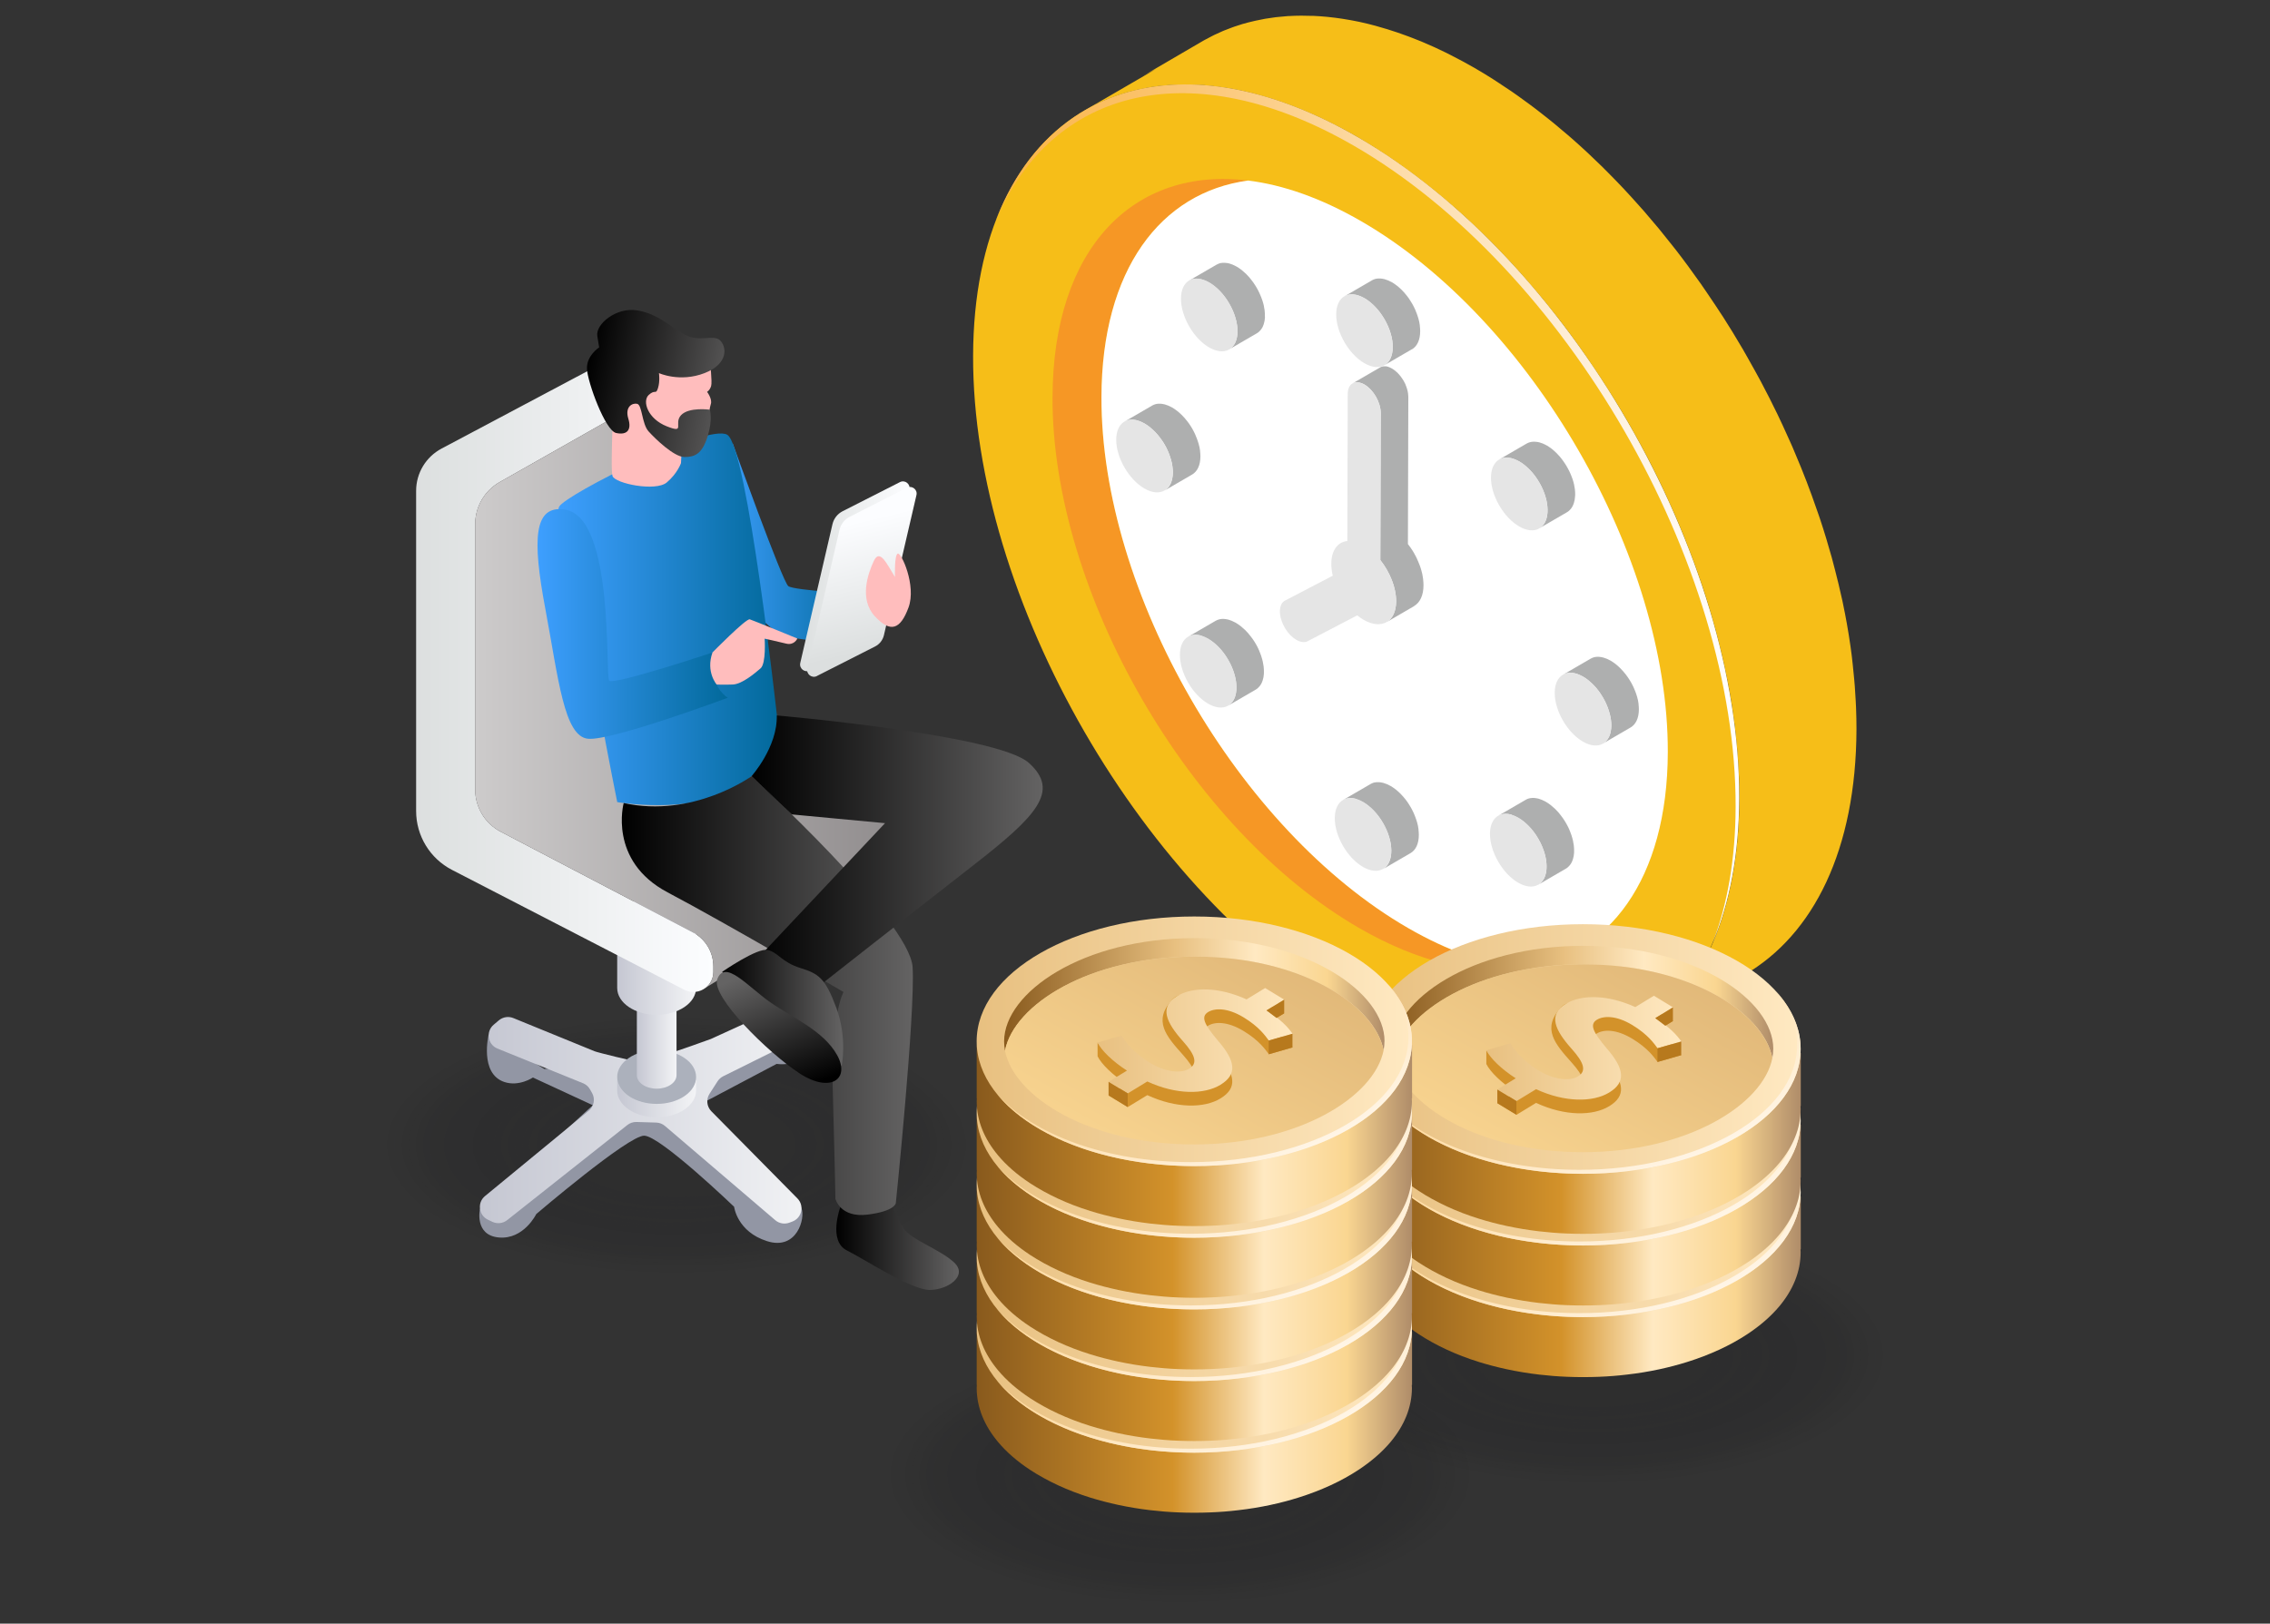 <?xml version="1.0" encoding="UTF-8"?>
<svg id="Layer_1" data-name="Layer 1" xmlns="http://www.w3.org/2000/svg" xmlns:xlink="http://www.w3.org/1999/xlink" viewBox="0 0 492 352">
  <rect x="0" y="0" width="492" height="352" fill="#333333" stroke="none"/>
  <defs>
    <style>
      .cls-1 {
        fill: #918f8e;
      }

      .cls-2 {
        fill: url(#linear-gradient-61);
      }

      .cls-3 {
        fill: url(#linear-gradient-15);
      }

      .cls-4 {
        fill: url(#linear-gradient-13);
      }

      .cls-5 {
        fill: url(#linear-gradient-28);
      }

      .cls-6 {
        fill: url(#linear-gradient-65);
      }

      .cls-7 {
        fill: url(#linear-gradient-53);
      }

      .cls-8 {
        fill: url(#linear-gradient-42);
      }

      .cls-9 {
        fill: url(#linear-gradient-46);
      }

      .cls-10 {
        fill: url(#linear-gradient-60);
      }

      .cls-11 {
        fill: url(#linear-gradient-2);
      }

      .cls-12 {
        opacity: .63;
      }

      .cls-12, .cls-13, .cls-14, .cls-15, .cls-16, .cls-17, .cls-18, .cls-19, .cls-20, .cls-21, .cls-22, .cls-23, .cls-24, .cls-25, .cls-26, .cls-27, .cls-28, .cls-29, .cls-30, .cls-31, .cls-32, .cls-33, .cls-34, .cls-35, .cls-36, .cls-37, .cls-38, .cls-39 {
        fill: #151519;
      }

      .cls-40 {
        fill: url(#linear-gradient-64);
      }

      .cls-13 {
        opacity: .15;
      }

      .cls-41 {
        fill: url(#linear-gradient-56);
      }

      .cls-42 {
        fill: url(#linear-gradient-43);
      }

      .cls-43 {
        fill: url(#linear-gradient-25);
      }

      .cls-44 {
        fill: url(#linear-gradient-10);
      }

      .cls-45 {
        fill: url(#linear-gradient-12);
      }

      .cls-46 {
        fill: url(#linear-gradient-40);
      }

      .cls-47 {
        fill: url(#linear-gradient-27);
      }

      .cls-48 {
        fill: url(#linear-gradient-37);
      }

      .cls-49 {
        fill: url(#linear-gradient-55);
      }

      .cls-50 {
        fill: #fff;
      }

      .cls-51 {
        fill: url(#linear-gradient-39);
      }

      .cls-14 {
        opacity: .81;
      }

      .cls-52 {
        opacity: .17;
      }

      .cls-53 {
        fill: url(#linear-gradient-52);
      }

      .cls-15 {
        opacity: .7;
      }

      .cls-54 {
        fill: url(#linear-gradient-58);
      }

      .cls-55 {
        fill: url(#linear-gradient-47);
      }

      .cls-56 {
        fill: url(#linear-gradient-26);
      }

      .cls-57 {
        fill: url(#linear-gradient-4);
      }

      .cls-16 {
        opacity: .56;
      }

      .cls-58 {
        fill: url(#linear-gradient-35);
      }

      .cls-17 {
        opacity: .22;
      }

      .cls-59 {
        fill: url(#linear-gradient-30);
      }

      .cls-60 {
        fill: #aeafaf;
      }

      .cls-61 {
        fill: #e5e5e5;
      }

      .cls-18 {
        opacity: .93;
      }

      .cls-62 {
        fill: #ffbdbd;
      }

      .cls-19 {
        opacity: 0;
      }

      .cls-63 {
        fill: url(#linear-gradient-44);
      }

      .cls-64 {
        fill: url(#linear-gradient-49);
      }

      .cls-65 {
        fill: url(#linear-gradient-3);
      }

      .cls-20 {
        opacity: .59;
      }

      .cls-66 {
        fill: url(#linear-gradient-34);
      }

      .cls-67 {
        fill: url(#linear-gradient-5);
      }

      .cls-68 {
        fill: url(#linear-gradient-38);
      }

      .cls-69 {
        fill: url(#linear-gradient-22);
      }

      .cls-21 {
        opacity: .26;
      }

      .cls-70 {
        fill: url(#linear-gradient-24);
      }

      .cls-71 {
        fill: #f6be18;
      }

      .cls-72 {
        fill: #f69725;
      }

      .cls-73 {
        fill: url(#linear-gradient-54);
      }

      .cls-22 {
        opacity: .19;
      }

      .cls-74 {
        fill: url(#linear-gradient-33);
      }

      .cls-75 {
        fill: url(#linear-gradient-51);
      }

      .cls-76 {
        fill: url(#linear-gradient-8);
      }

      .cls-77 {
        fill: url(#linear-gradient-66);
      }

      .cls-78 {
        fill: url(#linear-gradient-57);
      }

      .cls-23 {
        opacity: .96;
      }

      .cls-24 {
        opacity: .44;
      }

      .cls-79 {
        fill: url(#linear-gradient-14);
      }

      .cls-80 {
        fill: url(#linear-gradient-62);
      }

      .cls-25 {
        opacity: .3;
      }

      .cls-81 {
        fill: url(#linear-gradient-29);
      }

      .cls-82 {
        fill: url(#linear-gradient-20);
      }

      .cls-83 {
        fill: url(#linear-gradient-67);
      }

      .cls-84 {
        fill: url(#linear-gradient-17);
      }

      .cls-85 {
        fill: url(#linear-gradient-50);
      }

      .cls-86 {
        fill: url(#linear-gradient-7);
      }

      .cls-87 {
        fill: url(#linear-gradient-9);
      }

      .cls-26 {
        opacity: .48;
      }

      .cls-88 {
        fill: url(#linear-gradient-59);
      }

      .cls-89 {
        fill: url(#linear-gradient-11);
      }

      .cls-27 {
        opacity: .89;
      }

      .cls-90 {
        fill: url(#linear-gradient-19);
      }

      .cls-91 {
        fill: #9296a4;
      }

      .cls-28 {
        opacity: .74;
      }

      .cls-92 {
        fill: url(#linear-gradient-6);
      }

      .cls-29 {
        opacity: .37;
      }

      .cls-30 {
        opacity: .11;
      }

      .cls-31 {
        opacity: .07;
      }

      .cls-93 {
        fill: url(#linear-gradient-36);
      }

      .cls-94 {
        fill: url(#linear-gradient-21);
      }

      .cls-95 {
        fill: url(#linear-gradient-45);
      }

      .cls-32 {
        opacity: .85;
      }

      .cls-96 {
        fill: url(#linear-gradient-48);
      }

      .cls-97 {
        fill: #acb1bc;
      }

      .cls-33 {
        opacity: .04;
      }

      .cls-34 {
        opacity: .67;
      }

      .cls-35 {
        opacity: .33;
      }

      .cls-98 {
        fill: url(#linear-gradient-32);
      }

      .cls-99 {
        fill: url(#linear-gradient-41);
      }

      .cls-36 {
        opacity: .78;
      }

      .cls-100 {
        fill: #b7791d;
      }

      .cls-101 {
        fill: url(#linear-gradient-16);
      }

      .cls-102 {
        fill: url(#linear-gradient);
      }

      .cls-37 {
        opacity: .41;
      }

      .cls-38 {
        opacity: .52;
      }

      .cls-103 {
        fill: url(#linear-gradient-23);
      }

      .cls-104 {
        fill: url(#linear-gradient-31);
      }

      .cls-105 {
        fill: #d3922a;
      }

      .cls-106 {
        fill: url(#linear-gradient-63);
      }

      .cls-107 {
        fill: url(#linear-gradient-18);
      }
    </style>
    <linearGradient id="linear-gradient" x1="181.26" y1="270.24" x2="207.82" y2="270.24" gradientUnits="userSpaceOnUse">
      <stop offset="0" stop-color="#000"/>
      <stop offset="1" stop-color="#646363"/>
    </linearGradient>
    <linearGradient id="linear-gradient-2" x1="104" y1="240.95" x2="178.13" y2="240.95" gradientUnits="userSpaceOnUse">
      <stop offset="0" stop-color="#c5c7d2"/>
      <stop offset="1" stop-color="#f3f4f6"/>
    </linearGradient>
    <linearGradient id="linear-gradient-3" x1="133.78" y1="238.14" x2="150.87" y2="238.14" xlink:href="#linear-gradient-2"/>
    <linearGradient id="linear-gradient-4" x1="138.03" y1="226.33" x2="146.63" y2="226.33" xlink:href="#linear-gradient-2"/>
    <linearGradient id="linear-gradient-5" x1="133.78" y1="210.33" x2="150.87" y2="210.33" xlink:href="#linear-gradient-2"/>
    <linearGradient id="linear-gradient-6" x1="215.87" y1="111.32" x2="376.94" y2="111.32" gradientUnits="userSpaceOnUse">
      <stop offset="0" stop-color="#fab345"/>
      <stop offset="1" stop-color="#fff"/>
    </linearGradient>
    <linearGradient id="linear-gradient-7" x1="295.94" y1="274.85" x2="390.27" y2="274.85" gradientUnits="userSpaceOnUse">
      <stop offset="0" stop-color="#895a1d"/>
      <stop offset=".45" stop-color="#d3922a"/>
      <stop offset=".66" stop-color="#ffe9c2"/>
      <stop offset=".85" stop-color="#fad691"/>
      <stop offset="1" stop-color="#af8c69"/>
    </linearGradient>
    <linearGradient id="linear-gradient-8" x1="295.93" y1="258.49" x2="390.27" y2="258.49" gradientUnits="userSpaceOnUse">
      <stop offset="0" stop-color="#e8c080"/>
      <stop offset="1" stop-color="#ffe9c2"/>
    </linearGradient>
    <linearGradient id="linear-gradient-9" x1="301.88" y1="248.32" x2="384.33" y2="248.32" gradientUnits="userSpaceOnUse">
      <stop offset="0" stop-color="#895a1d"/>
      <stop offset=".45" stop-color="#e8c080"/>
      <stop offset=".66" stop-color="#ffe9c2"/>
      <stop offset=".85" stop-color="#fad691"/>
      <stop offset="1" stop-color="#af8c69"/>
    </linearGradient>
    <linearGradient id="linear-gradient-10" x1="362.64" y1="225.11" x2="321.13" y2="300.28" gradientUnits="userSpaceOnUse">
      <stop offset="0" stop-color="#dcb274"/>
      <stop offset="1" stop-color="#ffdc96"/>
    </linearGradient>
    <linearGradient id="linear-gradient-11" x1="358.89" y1="289.24" x2="341.34" y2="254.34" gradientUnits="userSpaceOnUse">
      <stop offset="0" stop-color="#fff7eb"/>
      <stop offset="1" stop-color="#ffd99c"/>
    </linearGradient>
    <linearGradient id="linear-gradient-12" x1="322.14" y1="258.37" x2="364.39" y2="258.37" xlink:href="#linear-gradient-8"/>
    <linearGradient id="linear-gradient-13" y1="259.31" y2="259.31" xlink:href="#linear-gradient-7"/>
    <linearGradient id="linear-gradient-14" y1="242.96" y2="242.96" xlink:href="#linear-gradient-8"/>
    <linearGradient id="linear-gradient-15" y1="232.79" y2="232.79" xlink:href="#linear-gradient-9"/>
    <linearGradient id="linear-gradient-16" x1="362.64" y1="209.58" x2="321.13" y2="284.75" xlink:href="#linear-gradient-10"/>
    <linearGradient id="linear-gradient-17" x1="358.89" y1="273.71" x2="341.34" y2="238.81" xlink:href="#linear-gradient-11"/>
    <linearGradient id="linear-gradient-18" x1="322.14" y1="242.83" x2="364.39" y2="242.83" xlink:href="#linear-gradient-8"/>
    <linearGradient id="linear-gradient-19" y1="243.78" y2="243.78" xlink:href="#linear-gradient-7"/>
    <linearGradient id="linear-gradient-20" y1="227.42" y2="227.42" xlink:href="#linear-gradient-8"/>
    <linearGradient id="linear-gradient-21" y1="217.26" y2="217.26" xlink:href="#linear-gradient-9"/>
    <linearGradient id="linear-gradient-22" x1="362.64" y1="194.04" x2="321.13" y2="269.21" xlink:href="#linear-gradient-10"/>
    <linearGradient id="linear-gradient-23" x1="358.89" y1="258.18" x2="341.34" y2="223.27" xlink:href="#linear-gradient-11"/>
    <linearGradient id="linear-gradient-24" x1="322.14" y1="227.3" x2="364.39" y2="227.3" xlink:href="#linear-gradient-8"/>
    <linearGradient id="linear-gradient-25" x1="211.68" y1="304.24" x2="306.02" y2="304.24" xlink:href="#linear-gradient-7"/>
    <linearGradient id="linear-gradient-26" x1="211.68" y1="287.88" x2="306.02" y2="287.88" xlink:href="#linear-gradient-8"/>
    <linearGradient id="linear-gradient-27" x1="217.62" y1="277.72" x2="300.07" y2="277.72" xlink:href="#linear-gradient-9"/>
    <linearGradient id="linear-gradient-28" x1="278.38" y1="254.5" x2="236.88" y2="329.67" xlink:href="#linear-gradient-10"/>
    <linearGradient id="linear-gradient-29" x1="274.64" y1="318.64" x2="257.08" y2="283.73" xlink:href="#linear-gradient-11"/>
    <linearGradient id="linear-gradient-30" x1="237.89" y1="287.76" x2="280.13" y2="287.76" xlink:href="#linear-gradient-8"/>
    <linearGradient id="linear-gradient-31" x1="211.68" y1="288.71" x2="306.02" y2="288.71" xlink:href="#linear-gradient-7"/>
    <linearGradient id="linear-gradient-32" x1="211.68" y1="272.35" x2="306.02" y2="272.35" xlink:href="#linear-gradient-8"/>
    <linearGradient id="linear-gradient-33" x1="217.62" y1="262.18" x2="300.07" y2="262.18" xlink:href="#linear-gradient-9"/>
    <linearGradient id="linear-gradient-34" x1="278.38" y1="238.97" x2="236.88" y2="314.14" xlink:href="#linear-gradient-10"/>
    <linearGradient id="linear-gradient-35" x1="274.64" y1="303.1" x2="257.08" y2="268.2" xlink:href="#linear-gradient-11"/>
    <linearGradient id="linear-gradient-36" x1="237.89" y1="272.23" x2="280.13" y2="272.23" xlink:href="#linear-gradient-8"/>
    <linearGradient id="linear-gradient-37" x1="211.68" y1="273.17" x2="306.02" y2="273.17" xlink:href="#linear-gradient-7"/>
    <linearGradient id="linear-gradient-38" x1="211.68" y1="256.81" x2="306.02" y2="256.81" xlink:href="#linear-gradient-8"/>
    <linearGradient id="linear-gradient-39" x1="217.62" y1="246.65" x2="300.07" y2="246.65" xlink:href="#linear-gradient-9"/>
    <linearGradient id="linear-gradient-40" x1="278.38" y1="223.44" x2="236.88" y2="298.61" xlink:href="#linear-gradient-10"/>
    <linearGradient id="linear-gradient-41" x1="274.64" y1="287.57" x2="257.08" y2="252.67" xlink:href="#linear-gradient-11"/>
    <linearGradient id="linear-gradient-42" x1="237.89" y1="256.69" x2="280.13" y2="256.69" xlink:href="#linear-gradient-8"/>
    <linearGradient id="linear-gradient-43" x1="211.68" y1="257.64" x2="306.02" y2="257.64" xlink:href="#linear-gradient-7"/>
    <linearGradient id="linear-gradient-44" x1="211.68" y1="241.28" x2="306.02" y2="241.28" xlink:href="#linear-gradient-8"/>
    <linearGradient id="linear-gradient-45" x1="217.62" y1="231.12" x2="300.07" y2="231.12" xlink:href="#linear-gradient-9"/>
    <linearGradient id="linear-gradient-46" x1="278.38" y1="207.9" x2="236.88" y2="283.07" xlink:href="#linear-gradient-10"/>
    <linearGradient id="linear-gradient-47" x1="274.64" y1="272.04" x2="257.08" y2="237.13" xlink:href="#linear-gradient-11"/>
    <linearGradient id="linear-gradient-48" x1="237.89" y1="241.16" x2="280.13" y2="241.16" xlink:href="#linear-gradient-8"/>
    <linearGradient id="linear-gradient-49" x1="211.68" y1="242.11" x2="306.02" y2="242.11" xlink:href="#linear-gradient-7"/>
    <linearGradient id="linear-gradient-50" x1="211.68" y1="225.75" x2="306.02" y2="225.75" xlink:href="#linear-gradient-8"/>
    <linearGradient id="linear-gradient-51" x1="217.62" y1="215.58" x2="300.07" y2="215.58" xlink:href="#linear-gradient-9"/>
    <linearGradient id="linear-gradient-52" x1="278.38" y1="192.37" x2="236.88" y2="267.54" xlink:href="#linear-gradient-10"/>
    <linearGradient id="linear-gradient-53" x1="274.64" y1="256.5" x2="257.08" y2="221.6" xlink:href="#linear-gradient-11"/>
    <linearGradient id="linear-gradient-54" x1="237.89" y1="225.63" x2="280.13" y2="225.63" xlink:href="#linear-gradient-8"/>
    <linearGradient id="linear-gradient-55" x1="90.19" y1="145.51" x2="154.62" y2="145.51" gradientUnits="userSpaceOnUse">
      <stop offset="0" stop-color="#dcdfdf"/>
      <stop offset="1" stop-color="#fcfdff"/>
    </linearGradient>
    <linearGradient id="linear-gradient-56" x1="135.44" y1="75.71" x2="135.81" y2="75.71" gradientUnits="userSpaceOnUse">
      <stop offset="0" stop-color="#cdcbcb"/>
      <stop offset="1" stop-color="#8d898a"/>
    </linearGradient>
    <linearGradient id="linear-gradient-57" x1="103" y1="148.39" x2="199.4" y2="148.39" xlink:href="#linear-gradient-56"/>
    <linearGradient id="linear-gradient-58" x1="155.42" y1="117.62" x2="186.84" y2="117.62" gradientUnits="userSpaceOnUse">
      <stop offset="0" stop-color="#3e9fff"/>
      <stop offset="1" stop-color="#02699b"/>
    </linearGradient>
    <linearGradient id="linear-gradient-59" x1="120.98" y1="134.27" x2="168.4" y2="134.27" xlink:href="#linear-gradient-58"/>
    <linearGradient id="linear-gradient-60" x1="116.5" y1="135.28" x2="157.73" y2="135.28" xlink:href="#linear-gradient-58"/>
    <linearGradient id="linear-gradient-61" x1="134.76" y1="215.85" x2="197.86" y2="215.85" xlink:href="#linear-gradient"/>
    <linearGradient id="linear-gradient-62" x1="162.9" y1="184.21" x2="226" y2="184.21" xlink:href="#linear-gradient"/>
    <linearGradient id="linear-gradient-63" x1="1591.28" y1="-235.81" x2="1620.03" y2="-235.81" gradientTransform="translate(-1479.54 -1.82) rotate(11.34)" gradientUnits="userSpaceOnUse">
      <stop offset="0" stop-color="#000"/>
      <stop offset="1" stop-color="#535252"/>
    </linearGradient>
    <linearGradient id="linear-gradient-64" x1="173.4" y1="124.93" x2="197.13" y2="124.93" xlink:href="#linear-gradient-55"/>
    <linearGradient id="linear-gradient-65" x1="190.31" y1="140.61" x2="183.75" y2="113.56" xlink:href="#linear-gradient-55"/>
    <linearGradient id="linear-gradient-66" x1="156.54" y1="218.51" x2="182.76" y2="218.51" xlink:href="#linear-gradient"/>
    <linearGradient id="linear-gradient-67" x1="174.04" y1="235.83" x2="164.34" y2="210.42" xlink:href="#linear-gradient"/>
  </defs>
  <g class="cls-52">
    <ellipse class="cls-19" cx="255.74" cy="319.68" rx="65.77" ry="28.93"/>
    <ellipse class="cls-33" cx="255.74" cy="319.68" rx="64.23" ry="28.26"/>
    <ellipse class="cls-31" cx="255.74" cy="319.68" rx="62.69" ry="27.58"/>
    <ellipse class="cls-30" cx="255.74" cy="319.68" rx="61.15" ry="26.9"/>
    <ellipse class="cls-13" cx="255.74" cy="319.68" rx="59.61" ry="26.23"/>
    <ellipse class="cls-22" cx="255.74" cy="319.68" rx="58.08" ry="25.55"/>
    <ellipse class="cls-17" cx="255.74" cy="319.68" rx="56.54" ry="24.88"/>
    <ellipse class="cls-21" cx="255.74" cy="319.68" rx="55" ry="24.2"/>
    <ellipse class="cls-25" cx="255.74" cy="319.68" rx="53.46" ry="23.52"/>
    <ellipse class="cls-35" cx="255.74" cy="319.68" rx="51.93" ry="22.85"/>
    <ellipse class="cls-29" cx="255.74" cy="319.68" rx="50.39" ry="22.17"/>
    <ellipse class="cls-37" cx="255.74" cy="319.68" rx="48.85" ry="21.49"/>
    <ellipse class="cls-24" cx="255.74" cy="319.68" rx="47.31" ry="20.82"/>
    <ellipse class="cls-26" cx="255.74" cy="319.68" rx="45.78" ry="20.14"/>
    <ellipse class="cls-38" cx="255.74" cy="319.68" rx="44.24" ry="19.46"/>
    <ellipse class="cls-16" cx="255.74" cy="319.68" rx="42.7" ry="18.79"/>
    <ellipse class="cls-20" cx="255.74" cy="319.68" rx="41.16" ry="18.11"/>
    <ellipse class="cls-12" cx="255.74" cy="319.68" rx="39.63" ry="17.43"/>
    <ellipse class="cls-34" cx="255.74" cy="319.68" rx="38.09" ry="16.76"/>
    <ellipse class="cls-15" cx="255.74" cy="319.68" rx="36.55" ry="16.08"/>
    <ellipse class="cls-28" cx="255.74" cy="319.68" rx="35.01" ry="15.4"/>
    <ellipse class="cls-36" cx="255.74" cy="319.68" rx="33.48" ry="14.73"/>
    <ellipse class="cls-14" cx="255.74" cy="319.68" rx="31.94" ry="14.05"/>
    <ellipse class="cls-32" cx="255.74" cy="319.68" rx="30.4" ry="13.37"/>
    <ellipse class="cls-27" cx="255.74" cy="319.68" rx="28.86" ry="12.7"/>
    <ellipse class="cls-18" cx="255.74" cy="319.68" rx="27.33" ry="12.02"/>
    <ellipse class="cls-23" cx="255.74" cy="319.68" rx="25.79" ry="11.35"/>
    <ellipse class="cls-39" cx="255.74" cy="319.68" rx="24.25" ry="10.67"/>
  </g>
  <g class="cls-52">
    <ellipse class="cls-19" cx="345.37" cy="293.75" rx="65.77" ry="28.93"/>
    <ellipse class="cls-33" cx="345.37" cy="293.75" rx="64.23" ry="28.26"/>
    <ellipse class="cls-31" cx="345.37" cy="293.75" rx="62.69" ry="27.58"/>
    <ellipse class="cls-30" cx="345.37" cy="293.75" rx="61.15" ry="26.9"/>
    <ellipse class="cls-13" cx="345.37" cy="293.75" rx="59.61" ry="26.23"/>
    <ellipse class="cls-22" cx="345.37" cy="293.75" rx="58.08" ry="25.55"/>
    <ellipse class="cls-17" cx="345.37" cy="293.75" rx="56.54" ry="24.88"/>
    <ellipse class="cls-21" cx="345.37" cy="293.75" rx="55" ry="24.2"/>
    <ellipse class="cls-25" cx="345.37" cy="293.75" rx="53.46" ry="23.52"/>
    <ellipse class="cls-35" cx="345.37" cy="293.75" rx="51.93" ry="22.85"/>
    <ellipse class="cls-29" cx="345.37" cy="293.75" rx="50.39" ry="22.17"/>
    <ellipse class="cls-37" cx="345.37" cy="293.75" rx="48.85" ry="21.49"/>
    <ellipse class="cls-24" cx="345.37" cy="293.75" rx="47.31" ry="20.82"/>
    <ellipse class="cls-26" cx="345.37" cy="293.75" rx="45.78" ry="20.14"/>
    <ellipse class="cls-38" cx="345.37" cy="293.75" rx="44.24" ry="19.46"/>
    <ellipse class="cls-16" cx="345.37" cy="293.75" rx="42.7" ry="18.79"/>
    <ellipse class="cls-20" cx="345.37" cy="293.75" rx="41.16" ry="18.11"/>
    <ellipse class="cls-12" cx="345.37" cy="293.75" rx="39.63" ry="17.43"/>
    <ellipse class="cls-34" cx="345.37" cy="293.75" rx="38.09" ry="16.76"/>
    <ellipse class="cls-15" cx="345.37" cy="293.75" rx="36.55" ry="16.08"/>
    <ellipse class="cls-28" cx="345.37" cy="293.75" rx="35.01" ry="15.4"/>
    <ellipse class="cls-36" cx="345.37" cy="293.75" rx="33.48" ry="14.73"/>
    <ellipse class="cls-14" cx="345.37" cy="293.75" rx="31.94" ry="14.05"/>
    <ellipse class="cls-32" cx="345.37" cy="293.75" rx="30.4" ry="13.37"/>
    <ellipse class="cls-27" cx="345.37" cy="293.75" rx="28.86" ry="12.7"/>
    <ellipse class="cls-18" cx="345.37" cy="293.75" rx="27.33" ry="12.02"/>
    <ellipse class="cls-23" cx="345.37" cy="293.75" rx="25.79" ry="11.35"/>
    <ellipse class="cls-39" cx="345.37" cy="293.75" rx="24.25" ry="10.67"/>
  </g>
  <g class="cls-52">
    <ellipse class="cls-19" cx="146.63" cy="248.24" rx="65.77" ry="28.93"/>
    <ellipse class="cls-33" cx="146.63" cy="248.24" rx="64.23" ry="28.26"/>
    <ellipse class="cls-31" cx="146.63" cy="248.24" rx="62.69" ry="27.58"/>
    <ellipse class="cls-30" cx="146.63" cy="248.24" rx="61.15" ry="26.9"/>
    <ellipse class="cls-13" cx="146.63" cy="248.24" rx="59.61" ry="26.23"/>
    <ellipse class="cls-22" cx="146.63" cy="248.24" rx="58.08" ry="25.55"/>
    <ellipse class="cls-17" cx="146.63" cy="248.24" rx="56.54" ry="24.88"/>
    <ellipse class="cls-21" cx="146.63" cy="248.24" rx="55" ry="24.2"/>
    <ellipse class="cls-25" cx="146.63" cy="248.24" rx="53.46" ry="23.52"/>
    <ellipse class="cls-35" cx="146.63" cy="248.24" rx="51.93" ry="22.85"/>
    <ellipse class="cls-29" cx="146.63" cy="248.24" rx="50.39" ry="22.17"/>
    <ellipse class="cls-37" cx="146.63" cy="248.24" rx="48.85" ry="21.49"/>
    <ellipse class="cls-24" cx="146.63" cy="248.24" rx="47.31" ry="20.82"/>
    <ellipse class="cls-26" cx="146.63" cy="248.24" rx="45.78" ry="20.14"/>
    <ellipse class="cls-38" cx="146.63" cy="248.24" rx="44.24" ry="19.46"/>
    <ellipse class="cls-16" cx="146.63" cy="248.24" rx="42.7" ry="18.79"/>
    <ellipse class="cls-20" cx="146.63" cy="248.24" rx="41.16" ry="18.11"/>
    <ellipse class="cls-12" cx="146.63" cy="248.24" rx="39.63" ry="17.43"/>
    <ellipse class="cls-34" cx="146.63" cy="248.24" rx="38.09" ry="16.76"/>
    <ellipse class="cls-15" cx="146.63" cy="248.24" rx="36.55" ry="16.08"/>
    <ellipse class="cls-28" cx="146.63" cy="248.24" rx="35.01" ry="15.4"/>
    <ellipse class="cls-36" cx="146.63" cy="248.24" rx="33.48" ry="14.73"/>
    <ellipse class="cls-14" cx="146.63" cy="248.24" rx="31.94" ry="14.05"/>
    <ellipse class="cls-32" cx="146.63" cy="248.24" rx="30.4" ry="13.37"/>
    <ellipse class="cls-27" cx="146.63" cy="248.24" rx="28.86" ry="12.7"/>
    <ellipse class="cls-18" cx="146.63" cy="248.24" rx="27.33" ry="12.02"/>
    <ellipse class="cls-23" cx="146.63" cy="248.24" rx="25.79" ry="11.35"/>
    <ellipse class="cls-39" cx="146.63" cy="248.24" rx="24.25" ry="10.67"/>
  </g>
  <path class="cls-102" d="M182.13,261.69s-2.69,7.33,1.4,9.38c4.1,2.06,13.95,8.57,17.94,8.58,3.99.01,8.42-3.09,5.31-5.97s-9.3-4.87-10.96-7.42c-1.66-2.55-2.66-5.44-2.66-5.44l-11.04.87Z"/>
  <g>
    <g>
      <path class="cls-91" d="M105.92,224.24s-2.08,8.51,3.39,10.33c3.2,1.07,6.19-.97,6.19-.97l12.98,6.01-24.45,22.47s-1.3,5.72,4.1,6.2c5.4.48,8.1-5.08,8.1-5.08,0,0,19.9-16.99,23.37-16.99s19.51,15.41,19.51,15.41c0,0,.64,5.4,7.15,7.46s8.33-5.03,7.45-7.15-21.91-22.55-21.91-22.55l16.52-8.73s3.97.63,8.26-1.91c4.29-2.54,1.48-8.5,1.48-8.5l-36.26,11.99-17.31-.91-6.52.42-12.05-7.49Z"/>
      <path class="cls-11" d="M127.6,240.8l-22.48,18.5c-1.73,1.42-1.39,4.16.62,5.12l.96.46c1.05.5,2.3.36,3.22-.36l26.05-20.62c.57-.45,1.27-.68,1.99-.66l4.27.13c.7.02,1.36.28,1.89.73l23.91,20.43c.85.73,2.03.93,3.08.53l.64-.24c2.06-.79,2.63-3.44,1.08-5.01l-18.65-18.89c-1.01-1.02-1.17-2.61-.39-3.81l1.74-2.7c.3-.46.72-.83,1.21-1.08l19.69-9.77c2.06-1.02,2.3-3.86.44-5.21l-1.52-1.11c-.89-.65-2.07-.77-3.07-.31l-18.22,8.32c-.29.13-7.92,2.83-8.24,2.87l-7.79,1.97c-.54.06-8.65-1.95-9.15-2.18l-17.55-7.17c-1.07-.47-2.32-.29-3.22.47l-1.12.95c-1.72,1.46-1.32,4.23.75,5.13l18.7,7.58c.6.26,1.11.72,1.43,1.29l.44.77c.74,1.29.44,2.93-.71,3.88Z"/>
    </g>
    <g>
      <path class="cls-65" d="M150.87,234.06v2.35c0,3.21-3.82,5.82-8.55,5.82s-8.55-2.61-8.55-5.82v-2.35h.04c.42,2.95,4.06,5.26,8.51,5.26s8.09-2.3,8.51-5.26h.04Z"/>
      <path class="cls-97" d="M150.87,233.49c0,.19-.01.38-.04.57-.42,2.95-4.06,5.26-8.51,5.26s-8.09-2.3-8.51-5.26c-.03-.19-.04-.38-.04-.57,0-3.21,3.82-5.82,8.55-5.82s8.55,2.61,8.55,5.82Z"/>
    </g>
    <g>
      <path class="cls-57" d="M146.63,216.65v16.44c0,1.62-1.92,2.93-4.3,2.93s-4.3-1.31-4.3-2.93v-16.44h.02c.21,1.49,2.04,2.65,4.28,2.65s4.07-1.16,4.28-2.65h.02Z"/>
      <path class="cls-97" d="M146.63,216.36c0,.1,0,.19-.02.29-.21,1.49-2.04,2.65-4.28,2.65s-4.07-1.16-4.28-2.65c-.01-.09-.02-.19-.02-.29,0-1.62,1.92-2.93,4.3-2.93s4.3,1.31,4.3,2.93Z"/>
    </g>
    <g>
      <path class="cls-67" d="M150.87,200.65v13.54c0,3.21-3.82,5.82-8.55,5.82s-8.55-2.61-8.55-5.82v-13.54h.04c.42,2.95,4.06,5.26,8.51,5.26s8.09-2.3,8.51-5.26h.04Z"/>
      <path class="cls-97" d="M150.87,200.08c0,.19-.01.38-.04.57-.42,2.95-4.06,5.26-8.51,5.26s-8.09-2.3-8.51-5.26c-.03-.19-.04-.38-.04-.57,0-3.21,3.82-5.82,8.55-5.82s8.55,2.61,8.55,5.82Z"/>
    </g>
  </g>
  <g>
    <path class="cls-1" d="M304.15,113.75s.01,0,.02-.01c.02,0,.03-.02.05-.03l11.51-6.01-6.65,3.86-11.51,6.01s-.05.03-.07.04h0s0,0,0,0l6.65-3.86Z"/>
    <path class="cls-1" d="M317.67,99.84s.03-.02.04-.02c.13-.07.26-.14.39-.19.09-.04.17-.06.26-.09.03,0,.06-.02.08-.03.02,0,.04-.02.06-.02.14-.04.29-.08.44-.1.1-.02.2-.03.3-.04l-6.65,3.86c-.28.03-.55.09-.8.16-.03,0-.06.02-.08.03-.24.08-.48.18-.7.31h0s0,0,0,0l6.65-3.86Z"/>
    <g>
      <g>
        <path class="cls-71" d="M235.13,23.91l15.39-8.94s-.04.02-.06.03c-.15.07-.3.15-.45.23-.49.24-.97.5-1.45.76-.25.14-.51.27-.75.42h0s0,0,0,0l12.71-7.42c.15-.09.3-.17.45-.26.1-.06.2-.1.3-.16.48-.26.96-.52,1.45-.76.15-.08.3-.15.45-.23.62-.3,1.24-.58,1.87-.85.03-.01.06-.03.09-.04.09-.04.19-.07.28-.11.52-.21,1.05-.42,1.59-.61.18-.07.37-.13.55-.2.6-.21,1.21-.41,1.83-.59.05-.01.09-.03.14-.04,0,0,.02,0,.03,0,.67-.2,1.36-.37,2.05-.53.19-.04.37-.08.56-.13.56-.12,1.12-.24,1.69-.34.11-.02.22-.05.33-.07.05,0,.1-.01.14-.02.72-.12,1.45-.23,2.18-.32.16-.02.33-.03.5-.05.61-.07,1.23-.12,1.85-.17.12,0,.23-.02.35-.03.07,0,.14,0,.2,0,.78-.05,1.58-.08,2.38-.08.15,0,.3,0,.46,0,.7,0,1.41.01,2.12.04.11,0,.23,0,.34,0,.06,0,.12,0,.18.01.88.04,1.76.11,2.66.19.18.02.36.04.55.06.93.1,1.86.21,2.8.36,0,0,0,0,.01,0,.61.09,1.23.2,1.85.31.19.04.39.08.58.11.44.08.87.17,1.31.26.24.05.49.11.74.17.39.09.78.18,1.17.27.27.07.54.14.8.21.28.07.57.14.85.22.08.02.15.05.23.07.6.17,1.21.34,1.82.53.14.04.28.08.42.12.75.23,1.5.48,2.25.73.21.07.43.15.65.23.54.19,1.09.39,1.64.59.28.1.56.21.84.32.49.19.99.39,1.49.59.15.06.3.12.46.18.12.05.24.11.37.16.72.3,1.43.62,2.16.94.14.07.29.13.43.19.85.39,1.71.8,2.58,1.23.23.11.46.23.69.35.67.33,1.33.68,2,1.04.25.13.51.27.76.4.88.47,1.76.96,2.64,1.47,1.34.77,2.66,1.58,3.98,2.42.43.27.85.55,1.27.83.9.58,1.79,1.17,2.68,1.78.49.34.98.68,1.47,1.03.82.58,1.64,1.17,2.45,1.78.5.37.99.74,1.48,1.11.82.63,1.64,1.27,2.45,1.92.46.37.92.73,1.38,1.11.92.75,1.83,1.52,2.73,2.3.34.29.68.57,1.01.86,1.23,1.08,2.45,2.18,3.66,3.31.26.24.51.49.76.73.8.76,1.61,1.52,2.4,2.3.18.17.35.35.52.53.22.22.44.44.66.66,1.11,1.12,2.22,2.25,3.31,3.41.03.03.06.06.08.09,1.11,1.18,2.2,2.39,3.28,3.6.22.24,1.03,1.16,1.22,1.37.5.58.99,1.17,1.49,1.76.53.62,1.06,1.23,1.58,1.86.64.77,1.27,1.56,1.89,2.35.5.63,1.01,1.25,1.5,1.88.09.12.19.23.28.35.95,1.23,1.89,2.47,2.81,3.72.04.05.08.11.11.16.88,1.19,1.74,2.39,2.6,3.61.11.15.21.31.31.46.27.39.53.78.8,1.16.7,1.03,1.4,2.06,2.09,3.1.31.46.61.93.91,1.39.23.36.47.71.7,1.06.49.77.97,1.55,1.46,2.33.18.29.36.57.54.86.78,1.27,1.54,2.54,2.29,3.83.09.16.18.32.27.48.2.34.39.69.59,1.03.66,1.15,1.3,2.3,1.94,3.47.22.4.44.81.66,1.21.14.27.29.54.44.81.64,1.2,1.26,2.4,1.87,3.6.06.12.11.23.17.35.52,1.03,1.04,2.07,1.54,3.11.17.35.32.69.49,1.04.2.42.4.84.6,1.27.58,1.25,1.15,2.51,1.71,3.77.12.28.25.55.37.83.04.1.09.2.13.3.61,1.41,1.2,2.83,1.78,4.26.16.39.31.78.46,1.16.27.68.54,1.35.8,2.03.19.49.37.99.55,1.48.18.49.37.98.55,1.47.47,1.3.93,2.6,1.38,3.91.09.26.18.52.27.78.02.07.05.13.07.2.51,1.52.99,3.05,1.45,4.57.13.43.25.85.37,1.28.26.87.52,1.74.76,2.61.08.28.14.55.22.83.19.71.38,1.43.56,2.14.25.95.49,1.9.71,2.85.17.73.34,1.45.5,2.17.11.51.24,1.02.35,1.52.15.68.28,1.36.41,2.04.03.17.07.35.11.52.3,1.52.56,3.03.81,4.55.04.26.08.51.12.77.19,1.21.37,2.42.52,3.62.03.22.05.44.08.66.06.51.12,1.02.17,1.53.12,1.07.23,2.13.32,3.19.05.55.09,1.1.14,1.65.08,1.07.14,2.14.2,3.21.02.48.05.97.07,1.45.06,1.53.09,3.05.09,4.56-.07,26.17-9.31,44.58-24.21,53.24l-10.08,5.86c-.84.58-1.7,1.14-2.59,1.65l-12.71,7.42c14.9-8.66,24.14-27.07,24.21-53.24,0-1.51-.03-3.03-.09-4.56-.02-.48-.05-.96-.07-1.44-.05-1.07-.12-2.14-.2-3.21-.04-.55-.09-1.1-.14-1.65-.09-1.06-.2-2.12-.32-3.19-.06-.51-.11-1.02-.17-1.53-.18-1.42-.38-2.85-.6-4.28-.04-.26-.08-.51-.12-.77-.25-1.51-.51-3.03-.81-4.55-.03-.17-.07-.35-.11-.52-.24-1.19-.5-2.38-.76-3.57-.16-.72-.33-1.45-.5-2.17-.23-.95-.47-1.9-.71-2.85-.18-.71-.37-1.43-.56-2.14-.31-1.15-.64-2.29-.98-3.44-.13-.43-.24-.85-.37-1.28-.48-1.59-.99-3.18-1.52-4.77-.09-.26-.18-.52-.27-.78-.44-1.3-.9-2.61-1.38-3.91-.18-.49-.36-.98-.54-1.46-.44-1.17-.89-2.35-1.36-3.52-.15-.39-.3-.77-.46-1.16-.62-1.52-1.25-3.04-1.91-4.55-.12-.28-.25-.55-.37-.83-.56-1.26-1.13-2.52-1.71-3.77-.2-.42-.4-.85-.6-1.27-.66-1.39-1.33-2.77-2.03-4.15-.06-.12-.11-.23-.17-.35-.75-1.48-1.52-2.95-2.31-4.41-.22-.41-.44-.81-.66-1.21-.63-1.16-1.28-2.32-1.94-3.47-.2-.34-.39-.69-.59-1.03-.84-1.45-1.69-2.88-2.57-4.3-.18-.29-.36-.57-.54-.86-.71-1.14-1.43-2.28-2.16-3.4-.3-.47-.6-.93-.91-1.39-.69-1.04-1.38-2.07-2.09-3.1-.27-.39-.53-.78-.8-1.16-.96-1.37-1.92-2.73-2.91-4.07-.04-.05-.08-.11-.11-.16-1.01-1.38-2.05-2.73-3.09-4.07-.49-.63-1-1.25-1.5-1.88-.63-.79-1.26-1.58-1.9-2.35-.52-.63-1.05-1.24-1.58-1.86-.68-.8-1.36-1.61-2.06-2.4-.21-.24-.43-.49-.65-.73-1.08-1.22-2.17-2.42-3.28-3.6-.03-.03-.06-.06-.09-.09-1.09-1.16-2.19-2.29-3.3-3.41-.22-.22-.44-.44-.66-.66-.97-.96-1.94-1.9-2.93-2.83-.25-.24-.5-.49-.76-.73-1.21-1.13-2.43-2.23-3.66-3.31-.33-.29-.67-.57-1.01-.86-.91-.78-1.82-1.55-2.74-2.31-.46-.37-.92-.74-1.38-1.1-.81-.65-1.63-1.29-2.45-1.92-.49-.38-.99-.75-1.48-1.11-.81-.6-1.63-1.2-2.45-1.78-.49-.35-.98-.69-1.47-1.03-.89-.61-1.78-1.2-2.68-1.78-.42-.28-.85-.56-1.27-.83-1.32-.83-2.65-1.64-3.98-2.42-.88-.51-1.76-1-2.64-1.47-.25-.14-.51-.27-.76-.4-.67-.36-1.34-.7-2.01-1.04-.23-.12-.46-.23-.69-.35-.86-.43-1.72-.84-2.58-1.23-.15-.07-.29-.13-.43-.19-.72-.33-1.44-.64-2.16-.94-.27-.12-.55-.23-.82-.34-.5-.2-.99-.4-1.49-.59-.28-.11-.56-.22-.83-.32-.55-.21-1.1-.4-1.64-.6-.21-.08-.43-.15-.64-.23-.75-.26-1.5-.5-2.25-.73-.14-.04-.28-.08-.42-.12-.61-.18-1.21-.36-1.82-.53-.36-.1-.72-.19-1.08-.29-.27-.07-.54-.14-.8-.21-.39-.1-.78-.18-1.17-.27-.24-.06-.49-.12-.73-.17-.44-.09-.88-.18-1.31-.26-.19-.04-.39-.08-.58-.11-.62-.12-1.24-.22-1.86-.32-.94-.14-1.87-.26-2.8-.36-.18-.02-.36-.04-.55-.06-.89-.09-1.78-.15-2.66-.19-.17,0-.34-.01-.52-.02-.71-.03-1.42-.04-2.12-.04-.15,0-.31,0-.46,0-.8,0-1.59.04-2.38.08-.18.01-.37.03-.55.04-.62.04-1.24.1-1.85.17-.17.02-.33.03-.5.05-.73.09-1.46.19-2.18.32-.16.03-.32.06-.48.09-.57.1-1.13.22-1.69.34-.19.04-.37.08-.56.13-.69.16-1.37.34-2.05.53-.06.02-.11.04-.17.05-.62.18-1.22.38-1.83.59-.19.06-.37.13-.55.2-.53.19-1.06.4-1.59.61-.12.05-.25.1-.37.15-.63.27-1.26.55-1.87.85-.15.07-.3.15-.45.23-.49.24-.97.5-1.45.76-.25.14-.51.27-.75.42h0s0,0,0,0Z"/>
        <path class="cls-71" d="M294.19,29.69c-45.85-26.47-83.13-5.22-83.28,47.46-.15,52.68,36.9,116.84,82.74,143.31,45.85,26.47,83.14,5.22,83.29-47.46.15-52.68-36.9-116.85-82.75-143.32Z"/>
        <path class="cls-92" d="M293.43,31.59c45.85,26.47,82.9,90.64,82.75,143.32-.03,11.32-1.78,21.18-4.96,29.44,3.66-8.63,5.69-19.14,5.73-31.34.15-52.68-36.9-116.85-82.75-143.32-35.99-20.78-66.71-12.14-78.32,18.02,12.16-28.62,42.33-36.46,77.55-16.12Z"/>
      </g>
      <path class="cls-72" d="M228.12,86.07c-.12,42.31,29.63,93.85,66.46,115.12,12.87,7.43,24.9,10.18,35.12,8.81-7.59-.94-15.87-3.82-24.51-8.81-36.82-21.27-66.58-72.81-66.46-115.12.07-27.53,12.77-44.37,31.78-46.93-24.74-3.05-42.3,14.55-42.38,46.93Z"/>
      <path class="cls-50" d="M238.73,86.07c-.12,42.31,29.63,93.85,66.46,115.12,8.65,4.99,16.92,7.87,24.51,8.81,19.01-2.56,31.71-19.4,31.78-46.93.12-42.32-29.63-93.86-66.47-115.12-8.65-5-16.91-7.88-24.5-8.81-19.01,2.56-31.71,19.4-31.78,46.93Z"/>
      <g>
        <path class="cls-60" d="M306.52,131.39l-5.97,3.47c1.26-.73,2.04-2.29,2.05-4.5,0-.41-.03-.84-.08-1.27-.03-.27-.08-.54-.13-.81-.02-.08-.02-.16-.04-.24-.07-.34-.16-.69-.26-1.04-.02-.07-.04-.14-.07-.21-.11-.34-.22-.68-.35-1.01-.01-.03-.02-.06-.04-.09-.14-.36-.29-.71-.46-1.06,0,0,0-.02-.01-.02-.17-.35-.35-.7-.55-1.04-.02-.03-.04-.07-.05-.1-.18-.32-.38-.63-.59-.94-.04-.06-.08-.11-.11-.17-.22-.32-.45-.64-.69-.94h0,0s.09-31.88.09-31.88c0-.27-.02-.54-.07-.82,0-.04-.01-.09-.02-.13-.04-.26-.1-.52-.18-.78,0-.02-.01-.05-.02-.07-.09-.28-.19-.57-.31-.85,0,0,0-.01,0-.02-.12-.28-.27-.56-.42-.83,0,0,0-.02-.01-.03-.15-.26-.32-.52-.5-.76-.02-.02-.03-.05-.05-.07-.16-.22-.34-.43-.52-.63-.04-.04-.08-.08-.12-.13-.15-.15-.3-.29-.45-.42-.07-.06-.13-.12-.2-.18-.22-.17-.44-.33-.67-.46-.23-.13-.44-.23-.66-.3-.04-.02-.08-.03-.13-.04-.2-.06-.4-.11-.59-.13-.02,0-.03,0-.05,0-.2-.02-.39,0-.58.03-.01,0-.02,0-.03,0-.18.04-.36.1-.52.2l5.97-3.47s.01,0,.02-.01c.06-.03.12-.06.18-.09.06-.03.13-.05.19-.07.04-.01.08-.02.13-.03.01,0,.02,0,.03,0,.02,0,.03,0,.05-.01.07-.01.14-.02.22-.03.08,0,.16,0,.24,0,.02,0,.05,0,.08,0,.02,0,.03,0,.05,0,.05,0,.09,0,.14.01.1.02.21.04.31.07.04.01.09.03.13.05.04.01.08.03.12.04.05.02.11.03.16.06.16.07.33.15.5.25.23.13.45.29.67.46.07.06.14.12.21.18.1.09.21.17.31.27.05.05.09.1.14.15.04.04.08.08.12.13.04.05.09.09.13.14.1.11.2.23.29.35.03.04.07.09.1.14.02.02.03.04.05.07.03.04.06.08.09.12.07.1.14.21.21.31.06.1.13.2.19.3,0,0,.01.02.02.03,0,0,0,.02.01.03.05.08.09.17.14.25.05.1.11.2.16.31.04.09.09.19.13.28,0,0,0,.01,0,.02,0,0,0,.01,0,.02.05.11.09.21.13.32.04.11.08.23.12.34.02.06.03.11.05.17,0,.02.01.05.02.07.01.04.03.08.04.13.04.14.07.27.1.41.02.08.03.16.04.24,0,.04.02.09.02.13,0,.04.02.08.02.12.03.24.05.47.05.7l-.09,31.88s.08.1.11.14c.16.21.32.42.47.64.04.05.07.11.11.16.04.06.08.11.11.17.06.09.13.18.19.28.13.2.25.39.36.6.01.02.02.04.03.06.02.03.04.06.05.1.08.14.16.29.24.43.1.2.21.4.3.6,0,0,0,0,0,.01,0,0,0,.01,0,.02.09.19.18.38.26.58.07.16.13.32.2.49.01.03.03.06.04.09,0,.02.01.03.02.05.08.22.16.44.24.66.03.1.06.2.09.3.02.07.04.14.06.21.02.07.04.13.06.2.07.27.14.53.2.8,0,.01,0,.03,0,.04.02.08.03.16.04.24.04.24.09.47.12.7,0,.04,0,.07,0,.1.05.43.08.85.08,1.27,0,2.21-.79,3.77-2.05,4.5Z"/>
        <path class="cls-60" d="M306.04,75.7l-5.97,3.47c1.1-.64,1.78-2,1.79-3.94,0-.35-.03-.71-.07-1.08-.01-.09-.02-.17-.03-.26-.02-.16-.05-.33-.08-.49-.02-.11-.04-.22-.07-.33-.02-.1-.05-.21-.08-.31-.04-.15-.07-.29-.12-.44-.02-.08-.05-.17-.08-.25-.05-.16-.11-.33-.16-.49-.02-.07-.05-.13-.07-.2-.08-.22-.17-.45-.27-.67-.01-.03-.03-.05-.04-.08-.09-.2-.18-.39-.28-.59-.03-.06-.06-.12-.09-.18-.1-.19-.2-.37-.3-.55-.02-.03-.04-.07-.06-.1-.12-.21-.25-.42-.39-.63-.04-.06-.08-.12-.12-.18-.1-.15-.2-.29-.3-.44-.06-.08-.11-.15-.17-.23-.09-.12-.18-.24-.28-.35-.08-.1-.16-.2-.24-.29-.08-.09-.15-.18-.23-.26-.13-.15-.27-.29-.41-.44-.07-.07-.13-.14-.2-.2-.28-.27-.57-.52-.86-.76-.05-.04-.11-.08-.16-.12-.31-.24-.63-.46-.96-.65-.26-.15-.52-.27-.77-.38-.08-.03-.16-.07-.24-.1-.15-.06-.29-.11-.43-.15-.09-.03-.18-.05-.27-.08-.08-.02-.17-.04-.25-.05-.11-.02-.22-.04-.32-.05-.06,0-.12-.01-.19-.02-.13,0-.26-.01-.39,0-.03,0-.06,0-.09,0-.16,0-.31.03-.45.06-.04,0-.07.02-.11.02-.12.03-.23.06-.34.1-.03.01-.07.02-.1.04-.14.05-.27.12-.4.19l5.97-3.47s.02-.01.03-.02c.1-.06.2-.11.31-.15.02,0,.04-.01.06-.02.03-.01.07-.02.1-.04.05-.02.1-.04.16-.06.06-.02.12-.03.18-.04.04,0,.07-.02.11-.02.02,0,.04,0,.06-.01.12-.02.24-.04.37-.04,0,0,.02,0,.02,0,.03,0,.06,0,.09,0,.1,0,.19,0,.29,0,.03,0,.07,0,.1.01.06,0,.12.01.18.02.06,0,.11,0,.17.02.05,0,.1.02.15.03.08.02.17.03.25.05.05.01.09.02.13.03.05.01.09.03.14.05.14.04.29.09.43.15.05.02.1.03.15.05.03.01.06.03.09.04.25.11.51.23.77.38.33.19.64.41.96.65.05.04.11.08.16.12.3.23.58.49.86.76.02.02.05.04.07.06.05.04.09.09.13.14.14.14.27.28.41.43.04.05.09.09.13.14.04.04.07.08.1.13.08.09.16.19.24.29.05.06.11.13.16.19.04.05.08.11.12.16.06.08.11.15.17.23.04.05.08.11.12.16.06.09.12.18.18.28.04.06.08.12.12.18.02.03.03.05.05.08.11.17.21.34.32.52,0,.01.01.02.02.03.02.03.04.07.06.1.07.13.14.25.21.38.03.06.06.12.09.18.03.06.06.12.09.18.03.05.06.11.08.16.07.14.13.28.2.43.01.03.03.05.04.08,0,0,0,.01,0,.02.08.18.15.37.22.55.01.03.02.07.04.1.03.07.05.13.07.2.03.09.07.18.1.28.02.07.04.14.07.22.03.08.05.17.08.25.02.05.03.11.05.16.03.09.05.19.07.28.03.1.05.21.08.31,0,.04.02.07.03.11.02.08.02.15.04.23.03.16.06.33.08.49,0,.04.02.09.02.14,0,.04,0,.08,0,.12.04.36.07.72.07,1.08,0,1.94-.69,3.3-1.79,3.94Z"/>
        <path class="cls-60" d="M294,173.23c-.09-.03-.18-.05-.27-.08-.08-.02-.17-.04-.25-.05-.11-.02-.22-.04-.32-.05-.06,0-.12-.01-.19-.02-.13,0-.26-.01-.39,0-.03,0-.06,0-.09,0-.16,0-.31.03-.45.06-.04,0-.07.02-.11.02-.12.03-.23.06-.34.1-.03.01-.07.02-.1.04-.14.05-.27.12-.4.19l5.97-3.47s.02-.01.03-.02c.1-.06.2-.11.31-.15.02,0,.04-.01.06-.02.03-.01.07-.02.1-.04.05-.02.1-.04.16-.06.06-.02.12-.03.18-.04.04,0,.07-.02.11-.02.02,0,.04,0,.06-.01.12-.02.24-.04.37-.04,0,0,.02,0,.03,0,.03,0,.06,0,.09,0,.1,0,.19,0,.29,0,.03,0,.07,0,.1.01.06,0,.12.01.18.02.06,0,.11,0,.17.02.05,0,.1.02.15.03.08.02.17.03.25.05.05.01.09.02.13.03.04.01.09.03.14.05.14.04.29.09.43.15.05.02.1.03.15.05.03.01.06.03.09.04.25.11.51.23.77.38.33.19.64.41.96.65.05.04.11.08.16.12.3.23.58.49.86.76.02.02.05.04.07.06.04.04.09.09.13.14.14.14.28.29.41.44.04.05.09.09.13.14.03.04.07.08.1.12.08.1.16.19.24.29.05.06.11.13.16.19.04.05.08.11.12.16.06.08.11.15.17.23.04.05.08.11.12.16.06.09.12.18.18.28.04.06.08.12.12.18.02.03.03.05.05.08.11.17.21.34.32.52,0,.01.01.02.02.03.02.03.04.07.06.11.07.13.14.25.21.38.03.06.06.12.09.18.03.06.06.12.09.18.03.05.06.11.08.16.07.14.13.29.2.43.01.03.02.05.03.08,0,0,0,.02.01.02.08.18.15.37.22.55.01.03.02.07.04.1.03.07.05.13.07.2.03.09.07.18.1.28.02.07.04.14.07.21.03.08.05.17.08.25.02.05.03.1.05.16.03.09.05.19.07.28.03.1.05.21.08.31,0,.04.02.07.03.11.02.08.02.15.04.23.03.16.06.33.08.49,0,.05.02.09.02.14,0,.04,0,.08,0,.13.04.36.07.72.07,1.08,0,1.94-.69,3.3-1.79,3.94l-5.97,3.47c1.1-.64,1.78-2,1.79-3.94,0-.35-.03-.71-.07-1.08-.01-.09-.02-.17-.03-.26-.02-.16-.05-.33-.08-.49-.02-.11-.04-.22-.07-.33-.02-.1-.05-.21-.08-.31-.04-.15-.07-.29-.12-.44-.02-.08-.05-.17-.08-.25-.05-.16-.11-.33-.16-.49-.02-.07-.05-.13-.07-.2-.08-.22-.17-.45-.27-.67-.01-.03-.03-.05-.04-.08-.09-.2-.18-.39-.28-.59-.03-.06-.06-.12-.09-.18-.1-.19-.2-.37-.3-.56-.02-.03-.04-.07-.06-.1-.12-.21-.25-.42-.39-.63-.04-.06-.08-.12-.12-.18-.1-.15-.2-.29-.3-.44-.06-.08-.11-.15-.17-.23-.09-.12-.18-.24-.28-.35-.08-.1-.16-.19-.24-.29-.08-.09-.16-.18-.23-.26-.13-.15-.27-.29-.41-.43-.07-.07-.14-.14-.2-.2-.28-.27-.57-.52-.86-.76-.05-.04-.11-.08-.16-.12-.31-.24-.63-.46-.96-.65-.26-.15-.52-.27-.77-.38-.08-.03-.16-.07-.24-.1-.15-.06-.29-.11-.43-.15Z"/>
        <path class="cls-60" d="M349.13,155.94c-.02-.16-.05-.33-.08-.49-.02-.11-.04-.22-.07-.33-.02-.1-.05-.21-.08-.31-.04-.15-.07-.29-.12-.44-.02-.08-.05-.17-.08-.25-.05-.16-.11-.33-.16-.49-.02-.07-.05-.13-.07-.2-.08-.23-.17-.45-.27-.67-.01-.02-.02-.05-.03-.07-.09-.2-.18-.4-.28-.6-.03-.06-.06-.12-.09-.18-.1-.19-.2-.37-.3-.55-.02-.04-.04-.07-.06-.11-.12-.21-.25-.42-.39-.63-.04-.06-.08-.12-.12-.18-.1-.15-.2-.29-.3-.44-.06-.08-.11-.15-.17-.23-.09-.12-.18-.24-.28-.36-.08-.1-.16-.19-.24-.29-.08-.09-.16-.18-.24-.27-.13-.15-.27-.29-.41-.43-.07-.07-.14-.14-.2-.2-.28-.27-.57-.52-.86-.76-.05-.04-.11-.08-.16-.12-.31-.24-.63-.46-.96-.65-.26-.15-.52-.27-.77-.38-.08-.04-.16-.07-.24-.1-.15-.06-.29-.11-.43-.15-.09-.03-.18-.05-.27-.08-.08-.02-.17-.04-.25-.05-.11-.02-.22-.04-.32-.05-.06,0-.12-.01-.18-.02-.13,0-.26-.01-.39,0-.03,0-.06,0-.09,0-.16,0-.31.03-.45.06-.04,0-.07.02-.11.02-.12.03-.23.06-.34.1-.03.01-.07.02-.1.04-.14.05-.27.12-.4.19h0s0,0,0,0l5.97-3.47s.02-.01.03-.02c.1-.06.2-.11.31-.15.02,0,.04-.01.06-.02.03-.01.07-.02.1-.04.05-.02.1-.04.16-.06.06-.02.12-.03.18-.04.04,0,.07-.02.11-.03.02,0,.04,0,.06-.01.12-.02.24-.04.37-.04,0,0,.02,0,.02,0,.03,0,.06,0,.09,0,.1,0,.19,0,.29,0,.03,0,.07,0,.1.01.06,0,.12.01.18.02.06,0,.11,0,.17.02.05,0,.1.02.15.03.08.02.17.03.25.05.05.01.09.02.13.03.04.01.09.03.14.05.14.04.29.09.43.15.05.02.1.03.15.05.03.01.06.03.09.04.25.11.51.23.77.38.33.19.64.41.96.65.05.04.11.08.16.12.3.23.58.49.86.76.02.02.05.04.07.06.05.04.09.09.13.14.14.14.27.29.41.44.04.05.09.09.13.14.04.04.07.08.1.12.08.1.16.19.24.29.05.06.11.12.16.19.04.05.08.11.12.16.06.08.11.15.17.23.04.05.08.11.12.16.06.09.12.19.19.28.04.06.08.12.12.18.02.02.03.05.05.07.11.17.21.34.32.52,0,.01.01.02.02.03.02.04.04.07.06.11.07.12.14.25.21.37.03.06.06.12.09.18.03.06.06.12.09.18.03.05.06.11.08.16.07.14.13.29.2.43.01.03.02.05.04.08,0,0,0,.01,0,.02.08.18.15.37.23.55.01.03.02.07.04.1.03.07.05.14.07.2.03.09.07.18.1.27.02.07.04.14.07.22.03.08.05.17.08.25.02.05.03.1.05.16.03.09.05.19.07.28.03.11.05.21.08.31,0,.04.02.07.03.11.02.08.02.15.04.22.03.16.06.33.08.49,0,.04.02.09.02.13,0,.04,0,.08,0,.12.04.36.07.72.07,1.08,0,1.93-.69,3.29-1.79,3.93l-5.97,3.47c1.1-.64,1.78-2,1.79-3.93,0-.35-.03-.71-.07-1.08-.01-.09-.02-.17-.03-.26Z"/>
        <path class="cls-60" d="M246.64,91.19c-.09-.03-.18-.05-.27-.08-.08-.02-.17-.04-.25-.05-.11-.02-.22-.04-.32-.05-.06,0-.12-.01-.18-.02-.13,0-.27-.01-.39,0-.03,0-.06,0-.09,0-.16,0-.31.03-.45.06-.04,0-.07.02-.11.02-.12.03-.23.06-.34.1-.03.01-.07.02-.1.04-.14.05-.27.12-.4.19h0s0,0,0,0l5.97-3.47s.02-.01.03-.02c.1-.06.2-.11.31-.15.02,0,.04-.01.06-.02.03-.01.07-.02.1-.04.05-.02.11-.04.16-.06.06-.02.12-.03.18-.04.04,0,.07-.02.11-.03.02,0,.04-.01.06-.01.12-.02.24-.04.37-.04,0,0,.02,0,.02,0,.03,0,.06,0,.09,0,.1,0,.19,0,.29,0,.03,0,.07,0,.1.01.06,0,.12.01.18.02.06,0,.11,0,.17.02.05,0,.1.02.15.03.08.02.17.03.25.05.05.01.09.02.14.03.04.01.09.03.14.05.14.04.29.09.43.15.05.02.1.03.15.05.03.01.06.03.09.04.25.11.51.23.77.38.33.19.64.41.96.65.05.04.11.08.16.12.3.23.58.49.86.76.02.02.05.04.07.06.05.04.09.1.13.14.14.14.27.28.41.43.04.05.09.09.13.14.04.04.07.08.1.13.08.1.16.19.24.29.05.06.11.13.16.19.04.05.08.11.12.16.06.08.11.15.17.23.04.05.08.1.12.16.06.09.12.18.19.28.04.06.08.12.12.18.02.02.03.05.05.07.11.17.21.34.32.52,0,.01.01.02.02.04.02.03.04.07.06.11.07.12.14.25.21.38.03.06.06.12.09.18.03.06.06.12.09.18.03.05.06.11.08.16.07.14.13.29.2.44.01.03.02.05.03.08,0,0,0,.01,0,.02.08.18.15.37.23.55.01.03.02.07.04.1.03.07.05.13.07.2.03.09.07.18.1.28.02.07.04.14.07.22.03.08.05.17.08.25.02.05.03.1.05.16.03.09.05.19.07.28.03.1.05.21.08.31,0,.04.02.07.03.11.02.08.02.15.04.22.03.16.06.33.08.49,0,.04.02.09.02.13,0,.04,0,.08,0,.12.04.36.07.72.07,1.08,0,1.93-.69,3.29-1.79,3.93l-5.97,3.47c1.1-.64,1.78-2,1.79-3.93,0-.35-.03-.71-.07-1.08-.01-.09-.02-.17-.03-.26-.02-.16-.05-.33-.08-.49-.02-.11-.04-.22-.07-.33-.02-.1-.05-.21-.08-.31-.04-.15-.07-.29-.12-.44-.02-.08-.05-.17-.08-.25-.05-.16-.11-.33-.16-.49-.02-.07-.05-.14-.07-.2-.08-.23-.17-.45-.27-.67-.01-.02-.02-.05-.03-.07-.09-.2-.18-.4-.28-.6-.03-.06-.06-.12-.09-.19-.1-.19-.19-.37-.3-.55-.02-.04-.04-.07-.06-.11-.12-.21-.25-.42-.39-.63-.04-.06-.08-.12-.12-.17-.1-.15-.2-.3-.31-.44-.06-.08-.11-.15-.17-.23-.09-.12-.18-.24-.28-.35-.08-.1-.16-.19-.24-.29-.08-.09-.16-.18-.23-.27-.13-.15-.27-.29-.41-.43-.07-.07-.13-.14-.2-.2-.28-.27-.57-.53-.86-.76-.05-.04-.11-.08-.16-.12-.31-.24-.63-.46-.96-.65-.26-.15-.52-.27-.77-.38-.08-.04-.16-.07-.24-.1-.15-.06-.29-.11-.43-.15Z"/>
        <path class="cls-60" d="M327.65,176.64c-.08-.02-.15-.05-.23-.07-.09-.02-.17-.04-.25-.05-.1-.02-.21-.04-.31-.05-.06,0-.12-.01-.18-.02-.12,0-.23-.02-.35-.01-.05,0-.1,0-.14,0-.16,0-.31.02-.46.05-.02,0-.03,0-.05.01-.14.03-.27.06-.4.11-.04.01-.07.02-.11.04-.14.05-.29.12-.42.19l5.97-3.47s0,0,0,0c.1-.06.21-.11.32-.16.03-.01.06-.02.09-.03.04-.01.07-.03.11-.04.04-.01.08-.03.12-.04.09-.03.18-.05.28-.06.02,0,.03,0,.05-.01,0,0,.01,0,.02,0,.12-.02.24-.04.37-.04.03,0,.05,0,.08,0,.05,0,.09,0,.14,0,.06,0,.12,0,.18,0,.06,0,.11.01.17.02.06,0,.12.01.18.02.03,0,.07,0,.1.01.07.01.14.03.21.04.08.02.17.03.25.05.03,0,.05,0,.08.02.05.01.1.04.15.05.15.05.3.1.45.16.04.02.08.02.12.04.03.01.06.03.1.05.26.11.51.23.77.38.32.19.64.41.96.65.04.03.08.06.12.09.3.24.6.5.89.78.03.03.06.05.09.08.03.03.07.07.1.11.14.14.28.29.42.44.05.05.1.1.15.16.02.03.04.05.06.08.07.08.14.17.21.26.07.09.14.17.21.26.03.04.06.08.09.12.05.07.11.14.16.22.05.07.1.14.16.21.06.08.11.17.17.25.04.06.08.12.12.18.02.03.04.06.07.1.11.18.22.35.33.54.01.02.02.03.03.05.09.16.18.31.26.47.04.07.07.14.11.21.03.06.06.11.09.17.02.05.05.09.07.14.08.18.17.35.24.53,0,0,0,.01,0,.02.01.03.02.05.03.08.06.15.12.3.18.44.02.06.04.11.06.17.03.07.05.14.08.21.02.06.05.13.07.19.03.1.06.21.09.31.02.07.05.15.07.22,0,.03.02.06.03.09.03.12.06.24.09.36.02.1.05.19.07.29,0,.02,0,.04.01.05.01.07.02.13.03.2.04.19.07.38.1.56,0,.03.01.07.02.1,0,.06,0,.12.02.18.02.18.03.35.04.53,0,.1,0,.19.01.28,0,.17,0,.34,0,.5,0,.08,0,.17-.01.25-.02.2-.04.39-.07.58,0,.04,0,.08-.02.12-.04.22-.1.44-.16.64-.02.06-.04.11-.06.17-.05.14-.11.29-.17.42-.03.07-.07.13-.1.19-.06.12-.13.23-.21.33-.04.06-.08.12-.13.17-.08.1-.17.2-.27.29-.04.04-.09.09-.13.13-.14.13-.3.24-.47.34l-5.97,3.47c.17-.1.32-.21.47-.34.05-.04.09-.09.13-.13.09-.09.19-.19.27-.29.04-.06.09-.11.13-.17.07-.11.14-.22.21-.33.03-.06.07-.13.1-.19.06-.13.12-.27.17-.42.02-.06.04-.11.06-.17.07-.21.12-.42.16-.64,0-.04.01-.08.02-.12.03-.19.06-.38.07-.58,0-.08,0-.17.01-.25,0-.16.01-.33,0-.5,0-.09,0-.19-.01-.28,0-.17-.02-.35-.04-.53-.01-.09-.02-.19-.03-.28-.03-.18-.06-.37-.1-.56-.02-.08-.03-.17-.05-.25-.02-.1-.05-.19-.07-.29-.04-.15-.07-.3-.12-.45-.02-.07-.05-.15-.07-.22-.05-.17-.1-.33-.16-.5-.02-.07-.05-.14-.08-.21-.07-.2-.15-.41-.24-.61-.01-.03-.02-.05-.03-.08-.1-.23-.21-.46-.32-.69-.03-.06-.06-.11-.09-.17-.12-.23-.24-.46-.37-.68-.14-.24-.28-.46-.42-.69-.04-.06-.08-.12-.12-.18-.11-.16-.21-.31-.33-.46-.05-.07-.1-.14-.16-.21-.1-.13-.2-.25-.3-.38-.07-.09-.14-.18-.21-.26-.07-.08-.14-.16-.21-.23-.14-.15-.28-.3-.42-.44-.06-.06-.12-.12-.19-.18-.29-.28-.59-.55-.89-.78-.04-.03-.08-.06-.12-.09-.32-.24-.64-.46-.96-.65-.26-.15-.51-.27-.77-.38-.07-.03-.14-.06-.22-.09-.15-.06-.3-.11-.45-.16Z"/>
        <path class="cls-60" d="M274.17,68.66c0,.08,0,.17-.01.25-.02.2-.04.39-.07.58,0,.04,0,.08-.02.12-.04.22-.1.44-.16.64-.02.06-.04.11-.06.17-.05.14-.11.29-.17.42-.03.07-.07.13-.1.19-.06.12-.13.23-.21.33-.04.06-.08.12-.13.17-.08.1-.17.2-.27.29-.04.04-.08.09-.13.13-.14.12-.3.24-.47.33l-5.97,3.47c.17-.1.32-.21.47-.33.05-.04.09-.09.13-.13.09-.09.18-.19.27-.29.04-.06.09-.11.13-.17.07-.11.14-.22.21-.33.03-.06.07-.13.1-.19.06-.13.12-.27.17-.42.02-.06.04-.11.06-.17.07-.21.12-.42.16-.64,0-.04.01-.08.02-.12.03-.19.06-.38.07-.58,0-.08,0-.17.01-.25,0-.16,0-.33,0-.5,0-.09,0-.19-.01-.28,0-.17-.02-.35-.04-.53-.01-.09-.02-.19-.03-.28-.03-.19-.06-.37-.1-.56-.02-.08-.03-.17-.05-.25-.02-.1-.05-.19-.07-.29-.04-.15-.07-.3-.12-.45-.02-.07-.05-.15-.07-.22-.05-.17-.1-.34-.16-.5-.02-.07-.05-.14-.08-.21-.07-.2-.15-.4-.24-.61-.01-.03-.02-.06-.04-.09-.1-.23-.21-.46-.32-.69-.03-.06-.06-.11-.09-.17-.12-.23-.24-.46-.37-.68-.14-.23-.28-.46-.42-.68-.04-.06-.08-.12-.12-.18-.11-.16-.21-.31-.32-.46-.05-.07-.1-.14-.16-.21-.1-.13-.2-.26-.3-.38-.07-.09-.14-.17-.21-.26-.07-.08-.14-.15-.21-.23-.14-.15-.28-.3-.42-.45-.06-.06-.12-.12-.19-.18-.29-.28-.59-.55-.89-.78-.04-.03-.08-.06-.12-.09-.32-.24-.64-.46-.96-.65-.26-.15-.51-.27-.77-.38-.07-.03-.14-.06-.22-.09-.15-.06-.3-.11-.46-.16-.08-.02-.15-.05-.23-.07-.09-.02-.17-.04-.25-.05-.1-.02-.21-.04-.31-.05-.06,0-.12-.01-.18-.02-.12-.01-.23-.02-.35-.02-.05,0-.1,0-.14,0-.16,0-.31.02-.46.05-.01,0-.02,0-.04,0-.14.03-.28.06-.41.11-.04.01-.07.02-.11.04-.14.05-.28.12-.42.19l5.97-3.47s.01,0,.02,0c.1-.05.2-.1.3-.15.03-.01.07-.02.1-.04.04-.01.07-.03.11-.04.04-.01.08-.03.11-.04.1-.03.19-.05.29-.07.01,0,.02,0,.04,0,0,0,0,0,.01,0,.12-.02.24-.04.37-.04.03,0,.06,0,.08,0,.05,0,.1,0,.14,0,.06,0,.12,0,.17,0,.06,0,.11.01.17.02.06,0,.12.01.18.02.03,0,.07,0,.1,0,.07.01.14.03.21.04.08.02.17.03.25.05.03,0,.05,0,.08.02.05.01.1.04.15.05.15.05.3.1.46.16.04.02.08.02.12.04.03.01.06.03.1.05.26.11.51.23.77.38.32.19.64.41.96.65.04.03.08.06.12.09.3.24.6.5.89.78.03.03.06.05.09.08.03.03.07.07.1.11.14.14.28.29.42.45.05.05.1.1.15.16.02.02.04.05.06.08.07.08.14.17.21.26.07.09.14.17.21.26.03.04.06.08.09.12.05.07.1.14.16.21.05.07.11.14.16.22.06.08.11.16.16.24.04.06.08.12.12.18.02.03.05.07.07.1.11.17.22.34.32.52.01.02.02.04.03.06.09.15.17.31.26.46.04.07.07.15.11.22.03.06.06.11.08.17.02.04.05.09.07.13.09.18.17.35.24.53,0,0,0,.02.01.03.01.03.02.06.04.09.06.14.12.29.18.43.02.06.04.12.06.17.03.07.05.14.08.21.02.06.05.13.07.19.03.1.06.21.1.31.02.08.05.15.07.22,0,.03.02.06.03.09.03.12.06.24.09.36.02.1.05.2.07.29,0,.02,0,.04.01.05.01.07.02.13.03.2.04.19.07.38.1.57,0,.03.01.07.02.1,0,.06,0,.12.02.18.02.18.03.35.04.53,0,.1,0,.19.01.28,0,.17,0,.34,0,.5Z"/>
        <path class="cls-60" d="M260.45,137.84c-.08-.02-.15-.05-.23-.07-.09-.02-.17-.04-.25-.05-.1-.02-.21-.04-.31-.05-.06,0-.12-.01-.18-.02-.12,0-.23-.02-.35-.02-.05,0-.1,0-.14,0-.16,0-.31.02-.46.05-.02,0-.03,0-.05.01-.14.03-.27.06-.4.11-.04.01-.07.02-.11.04-.14.05-.28.12-.42.19l5.97-3.47s0,0,.01,0c.1-.06.21-.11.31-.15.03-.01.06-.02.1-.03.04-.01.07-.03.11-.04.04-.01.08-.03.12-.04.09-.03.19-.05.28-.07.02,0,.03,0,.04-.01,0,0,0,0,.01,0,.12-.02.24-.04.37-.04.03,0,.05,0,.08,0,.05,0,.09,0,.14,0,.06,0,.12,0,.18,0,.06,0,.11.01.17.02.06,0,.12.01.18.02.03,0,.07,0,.1.01.07.01.14.03.21.04.08.02.17.03.25.05.03,0,.05,0,.08.02.05.01.1.04.15.05.15.05.3.1.45.16.04.02.08.02.12.04.03.01.06.03.1.05.26.11.51.23.77.38.32.19.64.41.96.65.04.03.08.06.12.09.3.24.6.5.89.78.03.03.06.05.09.08.03.03.07.07.1.11.14.14.28.29.41.44.05.05.1.1.15.16.02.03.04.05.06.08.07.08.14.17.21.26.07.09.14.17.21.26.03.04.06.08.09.12.05.07.11.14.16.21.05.07.1.14.16.21.06.08.11.17.17.25.04.06.08.12.12.18.02.03.04.06.07.1.11.18.22.35.33.54.01.02.02.03.03.05.09.16.18.31.26.47.04.07.07.14.11.21.03.06.06.11.08.17.02.05.05.09.07.14.08.18.17.35.24.53,0,0,0,.01,0,.02.01.03.02.05.03.08.06.15.12.3.18.44.02.06.04.11.06.17.03.07.05.14.08.21.02.06.05.13.07.19.03.1.06.21.09.31.02.08.05.15.07.23,0,.03.02.06.03.09.03.12.06.24.09.36.02.1.05.2.07.29,0,.02,0,.04.01.05.01.07.02.13.03.2.04.19.07.38.1.56,0,.03.01.07.02.1,0,.06,0,.12.02.18.02.18.03.35.04.53,0,.1,0,.19.01.28,0,.17,0,.34,0,.5,0,.08,0,.17-.01.25-.02.2-.04.39-.07.58,0,.04,0,.08-.02.12-.04.22-.1.44-.16.64-.02.06-.04.11-.06.17-.05.14-.11.28-.17.42-.03.07-.07.13-.1.19-.06.12-.13.23-.21.33-.04.06-.08.12-.13.17-.08.1-.17.2-.27.29-.04.04-.09.09-.13.13-.14.13-.3.24-.47.34l-5.97,3.47c.17-.1.32-.21.47-.34.05-.04.09-.09.13-.13.09-.09.18-.19.27-.29.04-.06.09-.11.13-.17.07-.11.14-.22.21-.33.03-.06.07-.13.1-.19.06-.13.12-.27.17-.42.02-.06.04-.11.06-.17.07-.21.12-.42.16-.64,0-.04.01-.08.02-.12.03-.19.06-.38.07-.58,0-.08,0-.17.01-.25,0-.16.01-.33,0-.5,0-.09,0-.19-.01-.28,0-.17-.02-.35-.04-.53-.01-.09-.02-.19-.03-.28-.03-.18-.06-.37-.1-.56-.02-.09-.03-.17-.05-.25-.02-.1-.05-.19-.07-.29-.04-.15-.07-.3-.12-.45-.02-.07-.05-.15-.07-.22-.05-.17-.11-.34-.16-.5-.02-.07-.05-.14-.08-.21-.08-.2-.16-.41-.24-.61-.01-.03-.02-.05-.03-.08-.1-.23-.21-.46-.32-.69-.03-.06-.06-.11-.09-.17-.12-.23-.24-.46-.37-.68-.14-.24-.28-.46-.42-.69-.04-.06-.08-.12-.12-.18-.11-.16-.22-.31-.33-.46-.05-.07-.1-.14-.16-.21-.1-.13-.2-.25-.3-.38-.07-.09-.14-.18-.22-.26-.07-.08-.14-.16-.21-.23-.14-.15-.28-.3-.42-.44-.06-.06-.12-.12-.19-.18-.29-.28-.59-.55-.89-.78-.04-.03-.08-.06-.13-.09-.32-.24-.64-.46-.96-.65-.26-.15-.51-.27-.77-.38-.07-.03-.14-.06-.22-.09-.15-.06-.3-.11-.45-.16Z"/>
        <path class="cls-60" d="M341.38,107.46c0,.08,0,.17-.01.25-.02.2-.04.39-.07.58,0,.04,0,.08-.02.12-.04.22-.1.44-.16.64-.02.06-.04.11-.06.17-.05.14-.11.28-.17.42-.03.07-.07.13-.1.19-.06.12-.13.23-.21.33-.04.06-.08.12-.13.17-.08.1-.17.2-.27.29-.04.04-.08.09-.13.13-.14.12-.3.24-.47.33l-5.97,3.47c.17-.1.32-.21.47-.33.05-.04.09-.09.13-.13.09-.09.19-.19.27-.29.04-.06.09-.11.13-.17.07-.11.14-.22.21-.33.04-.06.07-.13.1-.19.06-.13.12-.27.17-.42.02-.06.04-.11.06-.17.07-.21.12-.42.16-.64,0-.04.01-.08.02-.12.03-.19.06-.38.07-.58,0-.08,0-.17.01-.25,0-.17.01-.33,0-.5,0-.09,0-.19-.01-.28,0-.17-.02-.35-.04-.53-.01-.09-.02-.19-.03-.28-.03-.19-.06-.37-.1-.56-.02-.08-.03-.17-.05-.25-.02-.1-.05-.19-.07-.29-.04-.15-.07-.3-.12-.45-.02-.07-.05-.15-.07-.23-.05-.17-.1-.33-.16-.5-.02-.07-.05-.14-.08-.21-.07-.2-.15-.4-.24-.61-.01-.03-.02-.06-.04-.09-.1-.23-.21-.46-.32-.69-.03-.06-.06-.11-.09-.17-.12-.23-.24-.46-.37-.68-.14-.23-.28-.46-.42-.68-.04-.06-.08-.12-.12-.18-.11-.16-.21-.31-.32-.46-.05-.07-.1-.14-.16-.21-.1-.13-.2-.25-.3-.38-.07-.09-.14-.18-.21-.26-.07-.08-.14-.15-.21-.23-.14-.15-.28-.3-.42-.45-.06-.06-.12-.12-.19-.18-.29-.28-.59-.55-.89-.79-.04-.03-.08-.06-.12-.09-.32-.24-.64-.47-.96-.65-.26-.15-.52-.27-.77-.38-.07-.03-.14-.06-.22-.09-.15-.06-.3-.11-.45-.16-.08-.02-.15-.05-.23-.07-.08-.02-.17-.04-.25-.05-.1-.02-.21-.04-.31-.05-.06,0-.12-.01-.18-.02-.12-.01-.23-.02-.35-.02-.05,0-.1,0-.14,0-.16,0-.31.02-.46.05-.01,0-.03,0-.04,0-.14.03-.27.06-.41.11-.04.01-.07.02-.11.04-.14.05-.28.12-.42.19l5.97-3.47s0,0,.01,0c.1-.06.2-.11.31-.15.03-.01.06-.02.1-.03.04-.01.07-.03.11-.04.04-.01.08-.03.12-.04.09-.03.19-.05.29-.07.01,0,.03,0,.04,0,0,0,0,0,.01,0,.12-.02.24-.04.37-.04.03,0,.06,0,.08,0,.05,0,.1,0,.14,0,.06,0,.12,0,.18,0,.06,0,.11.01.17.02.06,0,.12.01.18.02.03,0,.07,0,.1,0,.07.01.14.03.21.04.08.02.17.03.25.05.03,0,.05,0,.08.02.05.01.1.04.15.05.15.05.3.1.46.16.04.02.08.02.12.04.03.01.06.03.1.05.26.11.51.23.77.38.32.19.64.41.96.65.04.03.08.06.12.09.3.24.6.5.89.79.03.03.06.05.09.08.03.03.07.07.1.11.14.14.28.29.42.45.05.05.1.1.15.16.02.02.04.05.06.07.07.08.14.17.21.26.07.09.14.17.21.26.03.04.06.08.09.12.05.07.11.14.16.22.05.07.11.14.16.22.06.08.11.16.16.24.04.06.08.12.12.18.02.04.05.07.07.1.11.17.21.34.32.52.01.02.02.04.03.06.09.15.17.31.26.46.04.07.07.15.11.22.03.06.06.11.09.17.02.04.05.09.07.13.09.18.17.35.24.53,0,0,0,.02.01.03.01.03.02.06.04.09.06.14.12.29.18.43.02.06.04.12.06.17.03.07.05.14.08.21.02.06.05.13.07.19.03.1.06.21.1.31.02.08.05.15.07.23,0,.03.02.06.03.09.03.12.06.24.09.36.02.1.05.2.07.29,0,.02,0,.04.01.05.01.07.02.13.03.2.04.19.07.38.1.56,0,.03.01.07.02.1,0,.06,0,.12.02.18.02.18.03.35.04.53,0,.1,0,.19.01.28,0,.17,0,.34,0,.5Z"/>
      </g>
      <g>
        <path class="cls-61" d="M278.53,130.2l10.33-5.39c-.2-.87-.31-1.74-.31-2.57,0-2.95,1.4-4.74,3.47-4.95l.09-31.88c0-2.26,1.62-3.19,3.59-2.05,1.96,1.13,3.57,3.91,3.56,6.18l-.09,31.88c2.06,2.59,3.44,5.97,3.43,8.93-.01,4.45-3.17,6.25-7.05,4.02-.47-.27-.94-.6-1.39-.96l-10.72,5.59c-.69.36-1.58.23-2.47-.29-.94-.55-1.89-1.51-2.58-2.76-1.36-2.42-1.3-5,.12-5.75Z"/>
        <path class="cls-61" d="M295.72,78.74c-3.39-1.96-6.13-6.7-6.11-10.59.01-3.89,2.77-5.46,6.15-3.5,3.38,1.95,6.12,6.69,6.11,10.58-.01,3.89-2.77,5.46-6.15,3.51Z"/>
        <path class="cls-61" d="M295.45,173.86c3.38,1.95,6.12,6.69,6.11,10.58s-2.77,5.46-6.15,3.51c-3.39-1.96-6.13-6.7-6.11-10.59.01-3.89,2.77-5.46,6.15-3.5Z"/>
        <path class="cls-61" d="M343.12,146.69c3.39,1.96,6.13,6.7,6.11,10.59-.01,3.89-2.77,5.46-6.15,3.5-3.39-1.96-6.12-6.69-6.11-10.58.01-3.89,2.76-5.47,6.15-3.51Z"/>
        <path class="cls-61" d="M248.08,91.81c3.39,1.96,6.13,6.7,6.11,10.59-.01,3.89-2.77,5.46-6.15,3.5-3.38-1.95-6.12-6.69-6.11-10.58.01-3.89,2.77-5.46,6.15-3.51Z"/>
        <path class="cls-61" d="M324.75,176.83c1.2-.69,2.77-.47,4.34.44,1.57.91,3.14,2.5,4.33,4.57,2.39,4.13,2.38,8.59-.03,9.96-1.2.69-2.77.47-4.34-.44-1.57-.91-3.14-2.5-4.33-4.57-2.39-4.14-2.38-8.6.03-9.96Z"/>
        <path class="cls-61" d="M266.41,75.76c-1.2.69-2.77.47-4.34-.44-1.57-.91-3.14-2.5-4.33-4.57-2.38-4.13-2.37-8.59.03-9.96,1.2-.68,2.77-.46,4.34.44,1.57.91,3.14,2.5,4.33,4.56,2.39,4.14,2.38,8.6-.03,9.96Z"/>
        <path class="cls-61" d="M257.54,138.02c1.2-.69,2.77-.47,4.34.44,1.57.91,3.14,2.5,4.33,4.57,2.39,4.13,2.38,8.59-.03,9.96-1.2.69-2.77.47-4.34-.44-1.57-.91-3.14-2.5-4.33-4.57-2.38-4.14-2.37-8.6.03-9.96Z"/>
        <path class="cls-61" d="M333.61,114.57c-1.2.69-2.77.47-4.34-.44-1.57-.91-3.14-2.5-4.33-4.57-2.39-4.13-2.38-8.59.03-9.96,1.2-.68,2.77-.46,4.34.44,1.57.91,3.14,2.5,4.33,4.56,2.39,4.14,2.38,8.6-.03,9.96Z"/>
      </g>
    </g>
  </g>
  <g>
    <path class="cls-86" d="M390.27,270.85h-.03c0,.22.03.43.03.65,0,4.19-1.66,8.15-4.61,11.69-1.85,2.21-4.2,4.24-6.97,6.07-1.84,1.21-3.86,2.33-6.05,3.34-2.18,1-4.5,1.9-6.97,2.67-1.94.61-3.96,1.14-6.06,1.59-2.24.48-4.58.87-6.97,1.14-1.98.24-4,.4-6.05.48-1.15.05-2.31.07-3.48.07s-2.33-.02-3.48-.07c-2.06-.08-4.08-.25-6.06-.48-2.39-.28-4.72-.67-6.97-1.15-2.09-.45-4.12-.98-6.05-1.58-2.47-.77-4.79-1.66-6.97-2.67-2.18-1.01-4.21-2.13-6.06-3.34-2.77-1.82-5.13-3.86-6.97-6.07-2.96-3.54-4.61-7.5-4.61-11.69,0-.22.01-.44.03-.65h-.03v-11.5h13.33c1.35-.8,2.79-1.55,4.31-2.25.39-.18.77-.35,1.17-.52,7.89-3.42,17.71-5.45,28.37-5.45s20.48,2.03,28.37,5.45c.39.17.78.34,1.17.52,1.52.7,2.96,1.45,4.31,2.25h13.33v11.5Z"/>
    <g>
      <ellipse class="cls-76" cx="343.1" cy="258.49" rx="47.17" ry="27.06"/>
      <path class="cls-87" d="M384.33,258.49c0,.65-.07,1.31-.19,1.96-1.95-9.99-18.21-20.33-40.95-20.33-22.8,0-39.15,10.37-41.11,20.39-.13-.68-.19-1.36-.19-2.03.04-10.58,17.01-22.36,41.31-22.36,24.29,0,41.18,11.78,41.14,22.36Z"/>
      <path class="cls-44" d="M384.14,260.45h0c-1.97,10.02-18.32,20.4-41.11,20.4-22.74,0-39-10.33-40.95-20.33,0,0,0,0,0,0,1.97-10.02,18.31-20.39,41.11-20.39,22.74,0,39,10.33,40.95,20.33Z"/>
      <path class="cls-89" d="M384.98,246.04c2.9,3.51,4.53,7.44,4.53,11.58,0,14.94-21.12,27.06-47.17,27.06-18.22,0-34.02-5.93-41.88-14.61,7.57,9.15,23.81,15.47,42.64,15.47,26.05,0,47.17-12.11,47.17-27.06,0-4.49-1.92-8.72-5.29-12.45Z"/>
    </g>
    <g>
      <path class="cls-105" d="M324.53,270.23l3.99-2.43c-3.1-1.98-5.54-4.37-6.37-6.07v-2.96c1.02,1.77,8.22,5.45,11.3,7.32,3.18,1.93,6.63,2.48,8.6,1.27,1.85-1.13,1.27-2.93-1.35-5.88-3.74-4.17-6.58-7.43-2.38-12.02,2.79-3.06,10.27.26,16.12,2.9l4.03-2.46,4.14,2.52-3.82,2.33c3.1,1.98,4.66,3.68,5.62,5.06l-5.14,1.48c-.76-1.01-2.04-2.94-5.47-5.03-3.54-2.15-6.28-2.01-7.68-1.16-1.69,1.03-.81,2.71,2.08,6.17,3.93,4.49,4.24,7.38.58,9.61-3.49,2.13-9.56,2.2-15.85-.72l-4.23,2.58-4.14-2.52Z"/>
      <path class="cls-45" d="M324.53,267.27l3.99-2.43c-3.1-1.98-5.54-4.37-6.37-6.07l5.23-1.53c1.02,1.77,2.99,4.02,6.07,5.89,3.18,1.93,6.63,2.48,8.6,1.27,1.85-1.13,1.27-2.93-1.35-5.88-3.74-4.17-5.2-7.46-1.38-9.8,3.53-2.16,9.28-1.97,15.12.68l4.03-2.46,4.14,2.52-3.82,2.33c3.1,1.98,4.66,3.68,5.62,5.06l-5.14,1.48c-.76-1.01-2.04-2.94-5.47-5.03-3.54-2.15-6.28-2.01-7.68-1.16-1.69,1.03-.81,2.71,2.08,6.17,3.93,4.49,4.24,7.38.58,9.61-3.49,2.13-9.56,2.2-15.85-.72l-4.23,2.58-4.14-2.52Z"/>
      <polygon class="cls-100" points="364.39 256.85 359.24 258.33 359.24 261.3 364.39 259.82 364.39 256.85"/>
      <polygon class="cls-100" points="362.59 249.46 362.59 252.42 360.92 253.43 358.77 251.79 362.59 249.46"/>
      <polygon class="cls-100" points="324.53 267.27 324.53 270.23 328.67 272.75 328.67 269.79 324.53 267.27"/>
    </g>
  </g>
  <g>
    <path class="cls-4" d="M390.27,255.32h-.03c0,.22.03.43.03.65,0,4.19-1.66,8.15-4.61,11.69-1.85,2.21-4.2,4.24-6.97,6.07-1.84,1.21-3.86,2.33-6.05,3.34-2.18,1-4.5,1.9-6.97,2.67-1.94.61-3.96,1.14-6.06,1.59-2.24.48-4.58.87-6.97,1.14-1.98.24-4,.4-6.05.48-1.15.05-2.31.07-3.48.07s-2.33-.02-3.48-.07c-2.06-.08-4.08-.25-6.06-.48-2.39-.28-4.72-.67-6.97-1.15-2.09-.45-4.12-.98-6.05-1.58-2.47-.77-4.79-1.66-6.97-2.67-2.18-1.01-4.21-2.13-6.06-3.34-2.77-1.82-5.13-3.86-6.97-6.07-2.96-3.54-4.61-7.5-4.61-11.69,0-.22.01-.44.03-.65h-.03v-11.5h13.33c1.35-.8,2.79-1.55,4.31-2.25.39-.18.77-.35,1.17-.52,7.89-3.42,17.71-5.45,28.37-5.45s20.48,2.03,28.37,5.45c.39.17.78.34,1.17.52,1.52.7,2.96,1.45,4.31,2.25h13.33v11.5Z"/>
    <g>
      <ellipse class="cls-79" cx="343.1" cy="242.96" rx="47.17" ry="27.06"/>
      <path class="cls-3" d="M384.33,242.96c0,.65-.07,1.31-.19,1.96-1.95-9.99-18.21-20.33-40.95-20.33s-39.15,10.37-41.11,20.39c-.13-.68-.19-1.36-.19-2.03.04-10.58,17.01-22.36,41.31-22.36,24.29,0,41.18,11.78,41.14,22.36Z"/>
      <path class="cls-101" d="M384.14,244.92h0c-1.97,10.02-18.32,20.4-41.11,20.4-22.74,0-39-10.33-40.95-20.33,0,0,0,0,0,0,1.97-10.02,18.31-20.39,41.11-20.39s39,10.33,40.95,20.33Z"/>
      <path class="cls-84" d="M384.98,230.51c2.9,3.51,4.53,7.44,4.53,11.58,0,14.94-21.12,27.06-47.17,27.06-18.22,0-34.02-5.93-41.88-14.61,7.57,9.15,23.81,15.47,42.64,15.47,26.05,0,47.17-12.11,47.17-27.06,0-4.49-1.92-8.72-5.29-12.45Z"/>
    </g>
    <g>
      <path class="cls-105" d="M324.53,254.7l3.99-2.43c-3.1-1.98-5.54-4.37-6.37-6.07v-2.96c1.02,1.77,8.22,5.45,11.3,7.32,3.18,1.93,6.63,2.48,8.6,1.27,1.85-1.13,1.27-2.93-1.35-5.88-3.74-4.17-6.58-7.43-2.38-12.02,2.79-3.06,10.27.26,16.12,2.9l4.03-2.46,4.14,2.52-3.82,2.33c3.1,1.98,4.66,3.68,5.62,5.06l-5.14,1.48c-.76-1.01-2.04-2.94-5.47-5.03-3.54-2.15-6.28-2.01-7.68-1.16-1.69,1.03-.81,2.71,2.08,6.17,3.93,4.49,4.24,7.38.58,9.61-3.49,2.13-9.56,2.2-15.85-.72l-4.23,2.58-4.14-2.52Z"/>
      <path class="cls-107" d="M324.53,251.74l3.99-2.43c-3.1-1.98-5.54-4.37-6.37-6.07l5.23-1.53c1.02,1.77,2.99,4.02,6.07,5.89,3.18,1.93,6.63,2.48,8.6,1.27,1.85-1.13,1.27-2.93-1.35-5.88-3.74-4.17-5.2-7.46-1.38-9.8,3.53-2.16,9.28-1.97,15.12.68l4.03-2.46,4.14,2.52-3.82,2.33c3.1,1.98,4.66,3.68,5.62,5.06l-5.14,1.48c-.76-1.01-2.04-2.94-5.47-5.03-3.54-2.15-6.28-2.01-7.68-1.16-1.69,1.03-.81,2.71,2.08,6.17,3.93,4.49,4.24,7.38.58,9.61-3.49,2.13-9.56,2.2-15.85-.72l-4.23,2.58-4.14-2.52Z"/>
      <polygon class="cls-100" points="364.39 241.32 359.24 242.8 359.24 245.76 364.39 244.28 364.39 241.32"/>
      <polygon class="cls-100" points="362.59 233.93 362.59 236.89 360.92 237.9 358.77 236.26 362.59 233.93"/>
      <polygon class="cls-100" points="324.53 251.74 324.53 254.7 328.67 257.22 328.67 254.25 324.53 251.74"/>
    </g>
  </g>
  <g>
    <path class="cls-90" d="M390.27,239.79h-.03c0,.22.03.43.03.65,0,4.19-1.66,8.15-4.61,11.69-1.85,2.21-4.2,4.24-6.97,6.07-1.84,1.21-3.86,2.33-6.05,3.34-2.18,1-4.5,1.9-6.97,2.67-1.94.61-3.96,1.14-6.06,1.59-2.24.48-4.58.87-6.97,1.14-1.98.24-4,.4-6.05.48-1.15.05-2.31.07-3.48.07s-2.33-.02-3.48-.07c-2.06-.08-4.08-.25-6.06-.48-2.39-.28-4.72-.67-6.97-1.15-2.09-.45-4.12-.98-6.05-1.58-2.47-.77-4.79-1.66-6.97-2.67-2.18-1.01-4.21-2.13-6.06-3.34-2.77-1.82-5.13-3.86-6.97-6.07-2.96-3.54-4.61-7.5-4.61-11.69,0-.22.01-.44.03-.65h-.03v-11.5h13.33c1.35-.8,2.79-1.55,4.31-2.25.39-.18.77-.35,1.17-.52,7.89-3.42,17.71-5.45,28.37-5.45s20.48,2.03,28.37,5.45c.39.17.78.34,1.17.52,1.52.7,2.96,1.45,4.31,2.25h13.33v11.5Z"/>
    <g>
      <ellipse class="cls-82" cx="343.1" cy="227.42" rx="47.17" ry="27.06"/>
      <path class="cls-94" d="M384.33,227.42c0,.65-.07,1.31-.19,1.96-1.95-9.99-18.21-20.33-40.95-20.33s-39.15,10.37-41.11,20.39c-.13-.68-.19-1.36-.19-2.03.04-10.58,17.01-22.36,41.31-22.36,24.29,0,41.18,11.78,41.14,22.36Z"/>
      <path class="cls-69" d="M384.14,229.39h0c-1.97,10.02-18.32,20.4-41.11,20.4-22.74,0-39-10.33-40.95-20.33,0,0,0,0,0,0,1.97-10.02,18.31-20.39,41.11-20.39s39,10.33,40.95,20.33Z"/>
      <path class="cls-103" d="M384.98,214.97c2.9,3.51,4.53,7.44,4.53,11.58,0,14.94-21.12,27.06-47.17,27.06-18.22,0-34.02-5.93-41.88-14.61,7.57,9.15,23.81,15.47,42.64,15.47,26.05,0,47.17-12.11,47.17-27.06,0-4.49-1.92-8.72-5.29-12.45Z"/>
    </g>
    <g>
      <path class="cls-105" d="M324.53,239.17l3.99-2.43c-3.1-1.98-5.54-4.37-6.37-6.07v-2.96c1.02,1.77,8.22,5.45,11.3,7.32,3.18,1.93,6.63,2.48,8.6,1.27,1.85-1.13,1.27-2.93-1.35-5.88-3.74-4.17-6.58-7.43-2.38-12.02,2.79-3.06,10.27.26,16.12,2.9l4.03-2.46,4.14,2.52-3.82,2.33c3.1,1.98,4.66,3.68,5.62,5.06l-5.14,1.48c-.76-1.01-2.04-2.94-5.47-5.03-3.54-2.15-6.28-2.01-7.68-1.16-1.69,1.03-.81,2.71,2.08,6.17,3.93,4.49,4.24,7.38.58,9.61-3.49,2.13-9.56,2.2-15.85-.72l-4.23,2.58-4.14-2.52Z"/>
      <path class="cls-70" d="M324.53,236.2l3.99-2.43c-3.1-1.98-5.54-4.37-6.37-6.07l5.23-1.53c1.02,1.77,2.99,4.02,6.07,5.89,3.18,1.93,6.63,2.48,8.6,1.27,1.85-1.13,1.27-2.93-1.35-5.88-3.74-4.17-5.2-7.46-1.38-9.8,3.53-2.16,9.28-1.97,15.12.68l4.03-2.46,4.14,2.52-3.82,2.33c3.1,1.98,4.66,3.68,5.62,5.06l-5.14,1.48c-.76-1.01-2.04-2.94-5.47-5.03-3.54-2.15-6.28-2.01-7.68-1.16-1.69,1.03-.81,2.71,2.08,6.17,3.93,4.49,4.24,7.38.58,9.61-3.49,2.13-9.56,2.2-15.85-.72l-4.23,2.58-4.14-2.52Z"/>
      <polygon class="cls-100" points="364.39 225.79 359.24 227.27 359.24 230.23 364.39 228.75 364.39 225.79"/>
      <polygon class="cls-100" points="362.59 218.39 362.59 221.36 360.92 222.37 358.77 220.73 362.59 218.39"/>
      <polygon class="cls-100" points="324.53 236.2 324.53 239.17 328.67 241.68 328.67 238.72 324.53 236.2"/>
    </g>
  </g>
  <g>
    <path class="cls-43" d="M306.02,300.25h-.03c0,.22.03.43.03.65,0,4.19-1.66,8.15-4.61,11.69-1.85,2.21-4.2,4.24-6.97,6.07-1.84,1.21-3.86,2.33-6.05,3.34-2.18,1-4.5,1.9-6.97,2.67-1.94.61-3.96,1.14-6.06,1.59-2.24.48-4.58.87-6.97,1.14-1.98.24-4,.4-6.05.48-1.15.05-2.31.07-3.48.07s-2.33-.02-3.48-.07c-2.06-.08-4.08-.25-6.06-.48-2.39-.28-4.72-.67-6.97-1.15-2.09-.45-4.12-.98-6.05-1.58-2.47-.77-4.79-1.66-6.97-2.67-2.18-1.01-4.21-2.13-6.06-3.34-2.77-1.82-5.13-3.86-6.97-6.07-2.96-3.54-4.61-7.5-4.61-11.69,0-.22.01-.44.03-.65h-.03v-11.5h13.33c1.35-.8,2.79-1.55,4.31-2.25.39-.18.77-.35,1.17-.52,7.89-3.42,17.71-5.45,28.37-5.45,10.65,0,20.48,2.03,28.37,5.45.39.17.78.34,1.17.52,1.52.7,2.96,1.45,4.31,2.25h13.33v11.5Z"/>
    <g>
      <ellipse class="cls-56" cx="258.85" cy="287.88" rx="47.17" ry="27.06"/>
      <path class="cls-47" d="M300.07,287.88c0,.65-.07,1.31-.19,1.96-1.95-9.99-18.21-20.33-40.95-20.33-22.8,0-39.15,10.37-41.11,20.39-.13-.68-.19-1.36-.19-2.03.04-10.58,17.01-22.36,41.31-22.36,24.29,0,41.18,11.78,41.14,22.36Z"/>
      <path class="cls-5" d="M299.88,289.84h0c-1.97,10.02-18.32,20.4-41.11,20.4s-39-10.33-40.95-20.33c0,0,0,0,0,0,1.97-10.02,18.31-20.39,41.11-20.39,22.74,0,39,10.33,40.95,20.33Z"/>
      <path class="cls-81" d="M300.73,275.43c2.9,3.51,4.53,7.44,4.53,11.58,0,14.94-21.12,27.06-47.17,27.06-18.22,0-34.02-5.93-41.88-14.61,7.57,9.15,23.81,15.47,42.64,15.47,26.05,0,47.17-12.11,47.17-27.06,0-4.49-1.92-8.72-5.29-12.45Z"/>
    </g>
    <g>
      <path class="cls-105" d="M240.27,299.63l3.99-2.43c-3.1-1.98-5.54-4.37-6.37-6.07v-2.96c1.02,1.77,8.22,5.45,11.3,7.32,3.18,1.93,6.63,2.48,8.6,1.27,1.85-1.13,1.27-2.93-1.35-5.88-3.74-4.17-6.58-7.43-2.38-12.02,2.79-3.06,10.27.26,16.12,2.9l4.03-2.46,4.14,2.52-3.82,2.33c3.1,1.98,4.66,3.68,5.62,5.06l-5.14,1.48c-.76-1.01-2.04-2.94-5.47-5.03-3.54-2.15-6.28-2.01-7.68-1.16-1.69,1.03-.81,2.71,2.08,6.17,3.93,4.49,4.24,7.38.58,9.61-3.49,2.13-9.56,2.2-15.85-.72l-4.23,2.58-4.14-2.52Z"/>
      <path class="cls-59" d="M240.27,296.66l3.99-2.43c-3.1-1.98-5.54-4.37-6.37-6.07l5.23-1.53c1.02,1.77,2.99,4.02,6.07,5.89,3.18,1.93,6.63,2.48,8.6,1.27,1.85-1.13,1.27-2.93-1.35-5.88-3.74-4.17-5.2-7.46-1.38-9.8,3.53-2.16,9.28-1.97,15.12.68l4.03-2.46,4.14,2.52-3.82,2.33c3.1,1.98,4.66,3.68,5.62,5.06l-5.14,1.48c-.76-1.01-2.04-2.94-5.47-5.03-3.54-2.15-6.28-2.01-7.68-1.16-1.69,1.03-.81,2.71,2.08,6.17,3.93,4.49,4.24,7.38.58,9.61-3.49,2.13-9.56,2.2-15.85-.72l-4.23,2.58-4.14-2.52Z"/>
      <polygon class="cls-100" points="280.13 286.25 274.98 287.73 274.98 290.69 280.13 289.21 280.13 286.25"/>
      <polygon class="cls-100" points="278.34 278.85 278.34 281.82 276.66 282.82 274.51 281.19 278.34 278.85"/>
      <polygon class="cls-100" points="240.27 296.66 240.27 299.63 244.42 302.14 244.42 299.18 240.27 296.66"/>
    </g>
  </g>
  <g>
    <path class="cls-104" d="M306.02,284.71h-.03c0,.22.03.43.03.65,0,4.19-1.66,8.15-4.61,11.69-1.85,2.21-4.2,4.24-6.97,6.07-1.84,1.21-3.86,2.33-6.05,3.34-2.18,1-4.5,1.9-6.97,2.67-1.94.61-3.96,1.14-6.06,1.59-2.24.48-4.58.87-6.97,1.14-1.98.24-4,.4-6.05.48-1.15.05-2.31.07-3.48.07s-2.33-.02-3.48-.07c-2.06-.08-4.08-.25-6.06-.48-2.39-.28-4.72-.67-6.97-1.15-2.09-.45-4.12-.98-6.05-1.58-2.47-.77-4.79-1.66-6.97-2.67-2.18-1.01-4.21-2.13-6.06-3.34-2.77-1.82-5.13-3.86-6.97-6.07-2.96-3.54-4.61-7.5-4.61-11.69,0-.22.01-.44.03-.65h-.03v-11.5h13.33c1.35-.8,2.79-1.55,4.31-2.25.39-.18.77-.35,1.17-.52,7.89-3.42,17.71-5.45,28.37-5.45s20.48,2.03,28.37,5.45c.39.17.78.34,1.17.52,1.52.7,2.96,1.45,4.31,2.25h13.33v11.5Z"/>
    <g>
      <ellipse class="cls-98" cx="258.85" cy="272.35" rx="47.17" ry="27.06"/>
      <path class="cls-74" d="M300.07,272.35c0,.65-.07,1.31-.19,1.96-1.95-9.99-18.21-20.33-40.95-20.33-22.8,0-39.15,10.37-41.11,20.39-.13-.68-.19-1.36-.19-2.03.04-10.58,17.01-22.36,41.31-22.36,24.29,0,41.18,11.78,41.14,22.36Z"/>
      <path class="cls-66" d="M299.88,274.31h0c-1.97,10.02-18.32,20.4-41.11,20.4s-39-10.33-40.95-20.33c0,0,0,0,0,0,1.97-10.02,18.31-20.39,41.11-20.39,22.74,0,39,10.33,40.95,20.33Z"/>
      <path class="cls-58" d="M300.73,259.9c2.9,3.51,4.53,7.44,4.53,11.58,0,14.94-21.12,27.06-47.17,27.06-18.22,0-34.02-5.93-41.88-14.61,7.57,9.15,23.81,15.47,42.64,15.47,26.05,0,47.17-12.11,47.17-27.06,0-4.49-1.92-8.72-5.29-12.45Z"/>
    </g>
    <g>
      <path class="cls-105" d="M240.27,284.09l3.99-2.43c-3.1-1.98-5.54-4.37-6.37-6.07v-2.96c1.02,1.77,8.22,5.45,11.3,7.32,3.18,1.93,6.63,2.48,8.6,1.27,1.85-1.13,1.27-2.93-1.35-5.88-3.74-4.17-6.58-7.43-2.38-12.02,2.79-3.06,10.27.26,16.12,2.9l4.03-2.46,4.14,2.52-3.82,2.33c3.1,1.98,4.66,3.68,5.62,5.06l-5.14,1.48c-.76-1.01-2.04-2.94-5.47-5.03-3.54-2.15-6.28-2.01-7.68-1.16-1.69,1.03-.81,2.71,2.08,6.17,3.93,4.49,4.24,7.38.58,9.61-3.49,2.13-9.56,2.2-15.85-.72l-4.23,2.58-4.14-2.52Z"/>
      <path class="cls-93" d="M240.27,281.13l3.99-2.43c-3.1-1.98-5.54-4.37-6.37-6.07l5.23-1.53c1.02,1.77,2.99,4.02,6.07,5.89,3.18,1.93,6.63,2.48,8.6,1.27,1.85-1.13,1.27-2.93-1.35-5.88-3.74-4.17-5.2-7.46-1.38-9.8,3.53-2.16,9.28-1.97,15.12.68l4.03-2.46,4.14,2.52-3.82,2.33c3.1,1.98,4.66,3.68,5.62,5.06l-5.14,1.48c-.76-1.01-2.04-2.94-5.47-5.03-3.54-2.15-6.28-2.01-7.68-1.16-1.69,1.03-.81,2.71,2.08,6.17,3.93,4.49,4.24,7.38.58,9.61-3.49,2.13-9.56,2.2-15.85-.72l-4.23,2.58-4.14-2.52Z"/>
      <polygon class="cls-100" points="280.13 270.71 274.98 272.19 274.98 275.16 280.13 273.68 280.13 270.71"/>
      <polygon class="cls-100" points="278.34 263.32 278.34 266.28 276.66 267.29 274.51 265.65 278.34 263.32"/>
      <polygon class="cls-100" points="240.27 281.13 240.27 284.09 244.42 286.61 244.42 283.65 240.27 281.13"/>
    </g>
  </g>
  <g>
    <path class="cls-48" d="M306.02,269.18h-.03c0,.22.03.43.03.65,0,4.19-1.66,8.15-4.61,11.69-1.85,2.21-4.2,4.24-6.97,6.07-1.84,1.21-3.86,2.33-6.05,3.34-2.18,1-4.5,1.9-6.97,2.67-1.94.61-3.96,1.14-6.06,1.59-2.24.48-4.58.87-6.97,1.14-1.98.24-4,.4-6.05.48-1.15.05-2.31.07-3.48.07s-2.33-.02-3.48-.07c-2.06-.08-4.08-.25-6.06-.48-2.39-.28-4.72-.67-6.97-1.15-2.09-.45-4.12-.98-6.05-1.58-2.47-.77-4.79-1.66-6.97-2.67-2.18-1.01-4.21-2.13-6.06-3.34-2.77-1.82-5.13-3.86-6.97-6.07-2.96-3.54-4.61-7.5-4.61-11.69,0-.22.01-.44.03-.65h-.03v-11.5h13.33c1.35-.8,2.79-1.55,4.31-2.25.39-.18.77-.35,1.17-.52,7.89-3.42,17.71-5.45,28.37-5.45s20.48,2.03,28.37,5.45c.39.17.78.34,1.17.52,1.52.7,2.96,1.45,4.31,2.25h13.33v11.5Z"/>
    <g>
      <ellipse class="cls-68" cx="258.85" cy="256.81" rx="47.17" ry="27.06"/>
      <path class="cls-51" d="M300.07,256.82c0,.65-.07,1.31-.19,1.96-1.95-9.99-18.21-20.33-40.95-20.33-22.8,0-39.15,10.37-41.11,20.39-.13-.68-.19-1.36-.19-2.03.04-10.58,17.01-22.36,41.31-22.36,24.29,0,41.18,11.78,41.14,22.36Z"/>
      <path class="cls-46" d="M299.88,258.78h0c-1.97,10.02-18.32,20.4-41.11,20.4-22.74,0-39-10.33-40.95-20.33,0,0,0,0,0,0,1.97-10.02,18.31-20.39,41.11-20.39,22.74,0,39,10.33,40.95,20.33Z"/>
      <path class="cls-99" d="M300.73,244.37c2.9,3.51,4.53,7.44,4.53,11.58,0,14.94-21.12,27.06-47.17,27.06-18.22,0-34.02-5.93-41.88-14.61,7.57,9.15,23.81,15.47,42.64,15.47,26.05,0,47.17-12.11,47.17-27.06,0-4.49-1.92-8.72-5.29-12.45Z"/>
    </g>
    <g>
      <path class="cls-105" d="M240.27,268.56l3.99-2.43c-3.1-1.98-5.54-4.37-6.37-6.07v-2.96c1.02,1.77,8.22,5.45,11.3,7.32,3.18,1.93,6.63,2.48,8.6,1.27,1.85-1.13,1.27-2.93-1.35-5.88-3.74-4.17-6.58-7.43-2.38-12.02,2.79-3.06,10.27.26,16.12,2.9l4.03-2.46,4.14,2.52-3.82,2.33c3.1,1.98,4.66,3.68,5.62,5.06l-5.14,1.48c-.76-1.01-2.04-2.94-5.47-5.03-3.54-2.15-6.28-2.01-7.68-1.16-1.69,1.03-.81,2.71,2.08,6.17,3.93,4.49,4.24,7.38.58,9.61-3.49,2.13-9.56,2.2-15.85-.72l-4.23,2.58-4.14-2.52Z"/>
      <path class="cls-8" d="M240.27,265.6l3.99-2.43c-3.1-1.98-5.54-4.37-6.37-6.07l5.23-1.53c1.02,1.77,2.99,4.02,6.07,5.89,3.18,1.93,6.63,2.48,8.6,1.27,1.85-1.13,1.27-2.93-1.35-5.88-3.74-4.17-5.2-7.46-1.38-9.8,3.53-2.16,9.28-1.97,15.12.68l4.03-2.46,4.14,2.52-3.82,2.33c3.1,1.98,4.66,3.68,5.62,5.06l-5.14,1.48c-.76-1.01-2.04-2.94-5.47-5.03-3.54-2.15-6.28-2.01-7.68-1.16-1.69,1.03-.81,2.71,2.08,6.17,3.93,4.49,4.24,7.38.58,9.61-3.49,2.13-9.56,2.2-15.85-.72l-4.23,2.58-4.14-2.52Z"/>
      <polygon class="cls-100" points="280.13 255.18 274.98 256.66 274.98 259.62 280.13 258.14 280.13 255.18"/>
      <polygon class="cls-100" points="278.34 247.79 278.34 250.75 276.66 251.76 274.51 250.12 278.34 247.79"/>
      <polygon class="cls-100" points="240.27 265.6 240.27 268.56 244.42 271.07 244.42 268.11 240.27 265.6"/>
    </g>
  </g>
  <g>
    <path class="cls-42" d="M306.02,253.65h-.03c0,.22.03.43.03.65,0,4.19-1.66,8.15-4.61,11.69-1.85,2.21-4.2,4.24-6.97,6.07-1.84,1.21-3.86,2.33-6.05,3.34-2.18,1-4.5,1.9-6.97,2.67-1.94.61-3.96,1.14-6.06,1.59-2.24.48-4.58.87-6.97,1.14-1.98.24-4,.4-6.05.48-1.15.05-2.31.07-3.48.07s-2.33-.02-3.48-.07c-2.06-.08-4.08-.25-6.06-.48-2.39-.28-4.72-.67-6.97-1.15-2.09-.45-4.12-.98-6.05-1.58-2.47-.77-4.79-1.66-6.97-2.67-2.18-1.01-4.21-2.13-6.06-3.34-2.77-1.82-5.13-3.86-6.97-6.07-2.96-3.54-4.61-7.5-4.61-11.69,0-.22.01-.44.03-.65h-.03v-11.5h13.33c1.35-.8,2.79-1.55,4.31-2.25.39-.18.77-.35,1.17-.52,7.89-3.42,17.71-5.45,28.37-5.45s20.48,2.03,28.37,5.45c.39.17.78.34,1.17.52,1.52.7,2.96,1.45,4.31,2.25h13.33v11.5Z"/>
    <g>
      <ellipse class="cls-63" cx="258.85" cy="241.28" rx="47.17" ry="27.06"/>
      <path class="cls-95" d="M300.07,241.28c0,.65-.07,1.31-.19,1.96-1.95-9.99-18.21-20.33-40.95-20.33s-39.15,10.37-41.11,20.39c-.13-.68-.19-1.36-.19-2.03.04-10.58,17.01-22.36,41.31-22.36,24.29,0,41.18,11.78,41.14,22.36Z"/>
      <path class="cls-9" d="M299.88,243.24h0c-1.97,10.02-18.32,20.4-41.11,20.4-22.74,0-39-10.33-40.95-20.33,0,0,0,0,0,0,1.97-10.02,18.31-20.39,41.11-20.39s39,10.33,40.95,20.33Z"/>
      <path class="cls-55" d="M300.73,228.83c2.9,3.51,4.53,7.44,4.53,11.58,0,14.94-21.12,27.06-47.17,27.06-18.22,0-34.02-5.93-41.88-14.61,7.57,9.15,23.81,15.47,42.64,15.47,26.05,0,47.17-12.11,47.17-27.06,0-4.49-1.92-8.72-5.29-12.45Z"/>
    </g>
    <g>
      <path class="cls-105" d="M240.27,253.03l3.99-2.43c-3.1-1.98-5.54-4.37-6.37-6.07v-2.96c1.02,1.77,8.22,5.45,11.3,7.32,3.18,1.93,6.63,2.48,8.6,1.27,1.85-1.13,1.27-2.93-1.35-5.88-3.74-4.17-6.58-7.43-2.38-12.02,2.79-3.06,10.27.26,16.12,2.9l4.03-2.46,4.14,2.52-3.82,2.33c3.1,1.98,4.66,3.68,5.62,5.06l-5.14,1.48c-.76-1.01-2.04-2.94-5.47-5.03-3.54-2.15-6.28-2.01-7.68-1.16-1.69,1.03-.81,2.71,2.08,6.17,3.93,4.49,4.24,7.38.58,9.61-3.49,2.13-9.56,2.2-15.85-.72l-4.23,2.58-4.14-2.52Z"/>
      <path class="cls-96" d="M240.27,250.06l3.99-2.43c-3.1-1.98-5.54-4.37-6.37-6.07l5.23-1.53c1.02,1.77,2.99,4.02,6.07,5.89,3.18,1.93,6.63,2.48,8.6,1.27,1.85-1.13,1.27-2.93-1.35-5.88-3.74-4.17-5.2-7.46-1.38-9.8,3.53-2.16,9.28-1.97,15.12.68l4.03-2.46,4.14,2.52-3.82,2.33c3.1,1.98,4.66,3.68,5.62,5.06l-5.14,1.48c-.76-1.01-2.04-2.94-5.47-5.03-3.54-2.15-6.28-2.01-7.68-1.16-1.69,1.03-.81,2.71,2.08,6.17,3.93,4.49,4.24,7.38.58,9.61-3.49,2.13-9.56,2.2-15.85-.72l-4.23,2.58-4.14-2.52Z"/>
      <polygon class="cls-100" points="280.13 239.65 274.98 241.13 274.98 244.09 280.13 242.61 280.13 239.65"/>
      <polygon class="cls-100" points="278.34 232.25 278.34 235.22 276.66 236.22 274.51 234.59 278.34 232.25"/>
      <polygon class="cls-100" points="240.27 250.06 240.27 253.03 244.42 255.54 244.42 252.58 240.27 250.06"/>
    </g>
  </g>
  <g>
    <path class="cls-64" d="M306.02,238.11h-.03c0,.22.03.43.03.65,0,4.19-1.66,8.15-4.61,11.69-1.85,2.21-4.2,4.24-6.97,6.07-1.84,1.21-3.86,2.33-6.05,3.34-2.18,1-4.5,1.9-6.97,2.67-1.94.61-3.96,1.14-6.06,1.59-2.24.48-4.58.87-6.97,1.14-1.98.24-4,.4-6.05.48-1.15.05-2.31.07-3.48.07s-2.33-.02-3.48-.07c-2.06-.08-4.08-.25-6.06-.48-2.39-.28-4.72-.67-6.97-1.15-2.09-.45-4.12-.98-6.05-1.58-2.47-.77-4.79-1.66-6.97-2.67-2.18-1.01-4.21-2.13-6.06-3.34-2.77-1.82-5.13-3.86-6.97-6.07-2.96-3.54-4.61-7.5-4.61-11.69,0-.22.01-.44.03-.65h-.03v-11.5h13.33c1.35-.8,2.79-1.55,4.31-2.25.39-.18.77-.35,1.17-.52,7.89-3.42,17.71-5.45,28.37-5.45s20.48,2.03,28.37,5.45c.39.17.78.34,1.17.52,1.52.7,2.96,1.45,4.31,2.25h13.33v11.5Z"/>
    <g>
      <ellipse class="cls-85" cx="258.85" cy="225.75" rx="47.17" ry="27.06"/>
      <path class="cls-75" d="M300.07,225.75c0,.65-.07,1.31-.19,1.96-1.95-9.99-18.21-20.33-40.95-20.33s-39.15,10.37-41.11,20.39c-.13-.68-.19-1.36-.19-2.03.04-10.58,17.01-22.36,41.31-22.36,24.29,0,41.18,11.78,41.14,22.36Z"/>
      <path class="cls-53" d="M299.88,227.71h0c-1.97,10.02-18.32,20.4-41.11,20.4-22.74,0-39-10.33-40.95-20.33,0,0,0,0,0,0,1.97-10.02,18.31-20.39,41.11-20.39s39,10.33,40.95,20.33Z"/>
      <path class="cls-7" d="M300.73,213.3c2.9,3.51,4.53,7.44,4.53,11.58,0,14.94-21.12,27.06-47.17,27.06-18.22,0-34.02-5.93-41.88-14.61,7.57,9.15,23.81,15.47,42.64,15.47,26.05,0,47.17-12.11,47.17-27.06,0-4.49-1.92-8.72-5.29-12.45Z"/>
    </g>
    <g>
      <path class="cls-105" d="M240.27,237.49l3.99-2.43c-3.1-1.98-5.54-4.37-6.37-6.07v-2.96c1.02,1.77,8.22,5.45,11.3,7.32,3.18,1.93,6.63,2.48,8.6,1.27,1.85-1.13,1.27-2.93-1.35-5.88-3.74-4.17-6.58-7.43-2.38-12.02,2.79-3.06,10.27.26,16.12,2.9l4.03-2.46,4.14,2.52-3.82,2.33c3.1,1.98,4.66,3.68,5.62,5.06l-5.14,1.48c-.76-1.01-2.04-2.94-5.47-5.03-3.54-2.15-6.28-2.01-7.68-1.16-1.69,1.03-.81,2.71,2.08,6.17,3.93,4.49,4.24,7.38.58,9.61-3.49,2.13-9.56,2.2-15.85-.72l-4.23,2.58-4.14-2.52Z"/>
      <path class="cls-73" d="M240.27,234.53l3.99-2.43c-3.1-1.98-5.54-4.37-6.37-6.07l5.23-1.53c1.02,1.77,2.99,4.02,6.07,5.89,3.18,1.93,6.63,2.48,8.6,1.27,1.85-1.13,1.27-2.93-1.35-5.88-3.74-4.17-5.2-7.46-1.38-9.8,3.53-2.16,9.28-1.97,15.12.68l4.03-2.46,4.14,2.52-3.82,2.33c3.1,1.98,4.66,3.68,5.62,5.06l-5.14,1.48c-.76-1.01-2.04-2.94-5.47-5.03-3.54-2.15-6.28-2.01-7.68-1.16-1.69,1.03-.81,2.71,2.08,6.17,3.93,4.49,4.24,7.38.58,9.61-3.49,2.13-9.56,2.2-15.85-.72l-4.23,2.58-4.14-2.52Z"/>
      <polygon class="cls-100" points="280.13 224.11 274.98 225.59 274.98 228.56 280.13 227.08 280.13 224.11"/>
      <polygon class="cls-100" points="278.34 216.72 278.34 219.68 276.66 220.69 274.51 219.05 278.34 216.72"/>
      <polygon class="cls-100" points="240.27 234.53 240.27 237.49 244.42 240.01 244.42 237.05 240.27 234.53"/>
    </g>
  </g>
  <path class="cls-49" d="M154.62,209.51v1.21c0,1.41-.65,2.61-1.63,3.39l-.06.04c-1.26.97-3.03,1.24-4.63.42l-50.33-25.98c-4.78-2.47-7.78-7.39-7.78-12.77v-69.41c0-3.84,2.12-7.36,5.51-9.16l39.74-21.1.37-.2,11.23,6.59-8.94,5.07-3.13,1.77-26.68,15.14c-3.27,1.86-5.29,5.33-5.29,9.09v57.59c0,3.82,2.12,7.32,5.5,9.1l41.65,21.82c2.75,1.44,4.47,4.29,4.47,7.39Z"/>
  <g>
    <path class="cls-41" d="M135.77,75.26c-.12.29-.23.59-.32.89l.37-.2-.04-.7Z"/>
    <path class="cls-78" d="M194.93,174.93l-41.65-21.82c-3.39-1.78-5.51-5.28-5.51-9.11l-.97-61.33-8.71,4.94-3.13,1.77-26.68,15.14c-3.27,1.86-5.29,5.33-5.29,9.09v57.59c0,3.82,2.12,7.32,5.5,9.1l41.65,21.82c2.75,1.44,4.47,4.29,4.47,7.39v1.21c0,1.41-.65,2.61-1.63,3.39l43.02-26.35c1.87-.42,3.38-2.07,3.38-4.23v-1.21c0-3.1-1.72-5.95-4.47-7.39Z"/>
  </g>
  <path class="cls-54" d="M158.81,96.14s10.78,29.98,12.05,30.93c1.27.95,15.98,1.74,15.98,1.74,0,0-4.11,3.64-4.27,6.64-.16,3.01.16,3.64.16,3.64,0,0-10.93.16-14.32-2.06-3.39-2.21-12.98-11.96-12.98-11.96l3.39-28.94Z"/>
  <path class="cls-88" d="M157.64,94.26c-4.3-2.55-34.84,12.84-36.45,15.57-1.61,2.73,6.58,32.05,8.67,43.56,2.09,11.51,3.92,20.5,3.92,20.5,0,0,15.67,2.73,25.46-2.89,9.79-5.62,9.15-15.89,9.15-15.89,0,0-6.42-58.28-10.76-60.85Z"/>
  <path class="cls-10" d="M122.41,110.46c-6.73-.98-7.07,6.33-4.22,21.51,2.85,15.19,4.05,27.71,9.27,28.19,5.22.47,30.27-8.89,30.27-8.89,0,0-2.9-1.72-3.11-5.76l-.21-4.04s-21.41,7.1-22.36,6.1c-.95-1,1.22-35.52-9.64-37.1Z"/>
  <path class="cls-2" d="M135.18,174.1s-3.43,12.52,9.52,19.36c12.95,6.84,38.12,21.6,38.12,21.6,0,0-2.76,4.89-2.33,20.96.44,16.08.58,23.88.58,23.88,0,0,1.02,4.17,6.98,3.42,5.97-.75,6.11-2.5,6.11-2.5,0,0,4.22-40.97,3.64-51.12-.58-10.14-34.91-41.42-34.91-41.42,0,0-12.64,9.15-27.72,5.81Z"/>
  <path class="cls-80" d="M168.39,155.11s47.74,4.15,54.58,10.26c6.84,6.11,1.77,11.5-12.07,22.26-13.84,10.77-32.79,25.67-32.79,25.67,0,0-2-2.09-7.29-3.48-5.29-1.39-6.63-2.01-6.63-2.01l27.63-29.35-20.23-1.9-8.71-8.28s5.63-6.26,5.5-13.18Z"/>
  <g>
    <path class="cls-62" d="M153.89,78.63s.51,4.13.24,5.06c-.28.93-.88,1.26-.88,1.26,0,0,1.2,1.58.81,2.67-.4,1.08-1.05,7.49-2.16,8.52-1.1,1.03-4.17,1.58-4.17,1.58l-.13,2.67s-.74,2.22-3.08,4.2c-2.41,2.04-11.19.24-11.76-1.38-.57-1.63.43-20.03.38-20.67-.05-.64,2.77-5.35,6.48-5.06,3.7.29,14.27,1.16,14.27,1.16Z"/>
    <path class="cls-106" d="M142.83,80.89s4.52,2.07,9.87,0c5.35-2.07,4.76-5.86,3.32-7.14-1.45-1.28-4.4.46-7.49-1.14-3.09-1.61-5.81-4.57-10.42-5.32-4.61-.74-9.04,3.03-8.65,5.53l.4,2.5s-2.78,1.78-2.64,4.67c.14,2.9,3.96,13.37,6.32,13.88,2.36.51,3.4-.63,2.64-3.12s.78-3.43,1.9-3.21,1.02,4.33,2.48,5.97c1.47,1.64,5.53,5.55,7.76,5.57,2.24.02,3.86-.64,5.04-4.44,1.18-3.8.48-5.82.48-5.82,0,0-4.51-.63-6.22,1.18-1.71,1.81,1.07,4.07-3.09,2.43-4.16-1.64-5.37-5.47-3.93-6.8,1.44-1.33,1.52.04,2.01-1.48.48-1.52.21-3.28.21-3.28Z"/>
  </g>
  <g>
    <path class="cls-40" d="M175.53,145.34l12.63-6.41c.95-.49,1.64-1.37,1.89-2.42l7.05-30.39c.28-1.19-.96-2.15-2.05-1.6l-12.44,6.32c-1.1.57-1.9,1.59-2.18,2.8l-6.98,30.08c-.28,1.21.98,2.2,2.09,1.63Z"/>
    <path class="cls-6" d="M177.06,146.55l12.63-6.41c.95-.49,1.64-1.37,1.89-2.42l7.05-30.39c.28-1.19-.96-2.15-2.05-1.6l-12.44,6.32c-1.1.57-1.9,1.59-2.18,2.8l-6.98,30.08c-.28,1.21.98,2.2,2.09,1.63Z"/>
  </g>
  <path class="cls-62" d="M154.41,141.46s7.3-7.44,8.1-7.19c.8.25,10.31,4.16,10.31,4.16,0,0-.66,1.55-2.44,1.1-1.79-.45-4.65-1.07-4.65-1.07,0,0,.36,5.37-.89,6.44s-4,3.42-6.02,3.5c-2.03.08-3.49,0-3.49,0,0,0-2.4-2.75-.91-6.93Z"/>
  <path class="cls-62" d="M193.97,125.08c-1.75-2.8-3.27-6.24-4.57-3.48-1.3,2.77-3.21,8.28.2,11.99,3.41,3.71,5.56,2.86,7.31-1.88,1.75-4.74-1.58-12.04-2.34-11.69-.76.35-.59,5.06-.59,5.06Z"/>
  <path class="cls-77" d="M156.54,210.68s7.62-5.28,9.87-4.73c2.25.55,3.03,2.65,7.03,3.9,4.01,1.25,5.43,2.17,7.84,8.69,2.41,6.52,1.14,12.58,1.14,12.58,0,0-18.85-12.21-21.39-14.16-2.54-1.95-4.49-6.27-4.49-6.27Z"/>
  <path class="cls-83" d="M155.47,212.27c-1.42,3.76,11.04,15.99,17.78,20.4,6.74,4.41,11.12,1.28,8.15-3.99-2.97-5.27-9.61-8.01-14.5-11.43-4.88-3.42-9.77-9.37-11.43-4.98Z"/>
</svg>